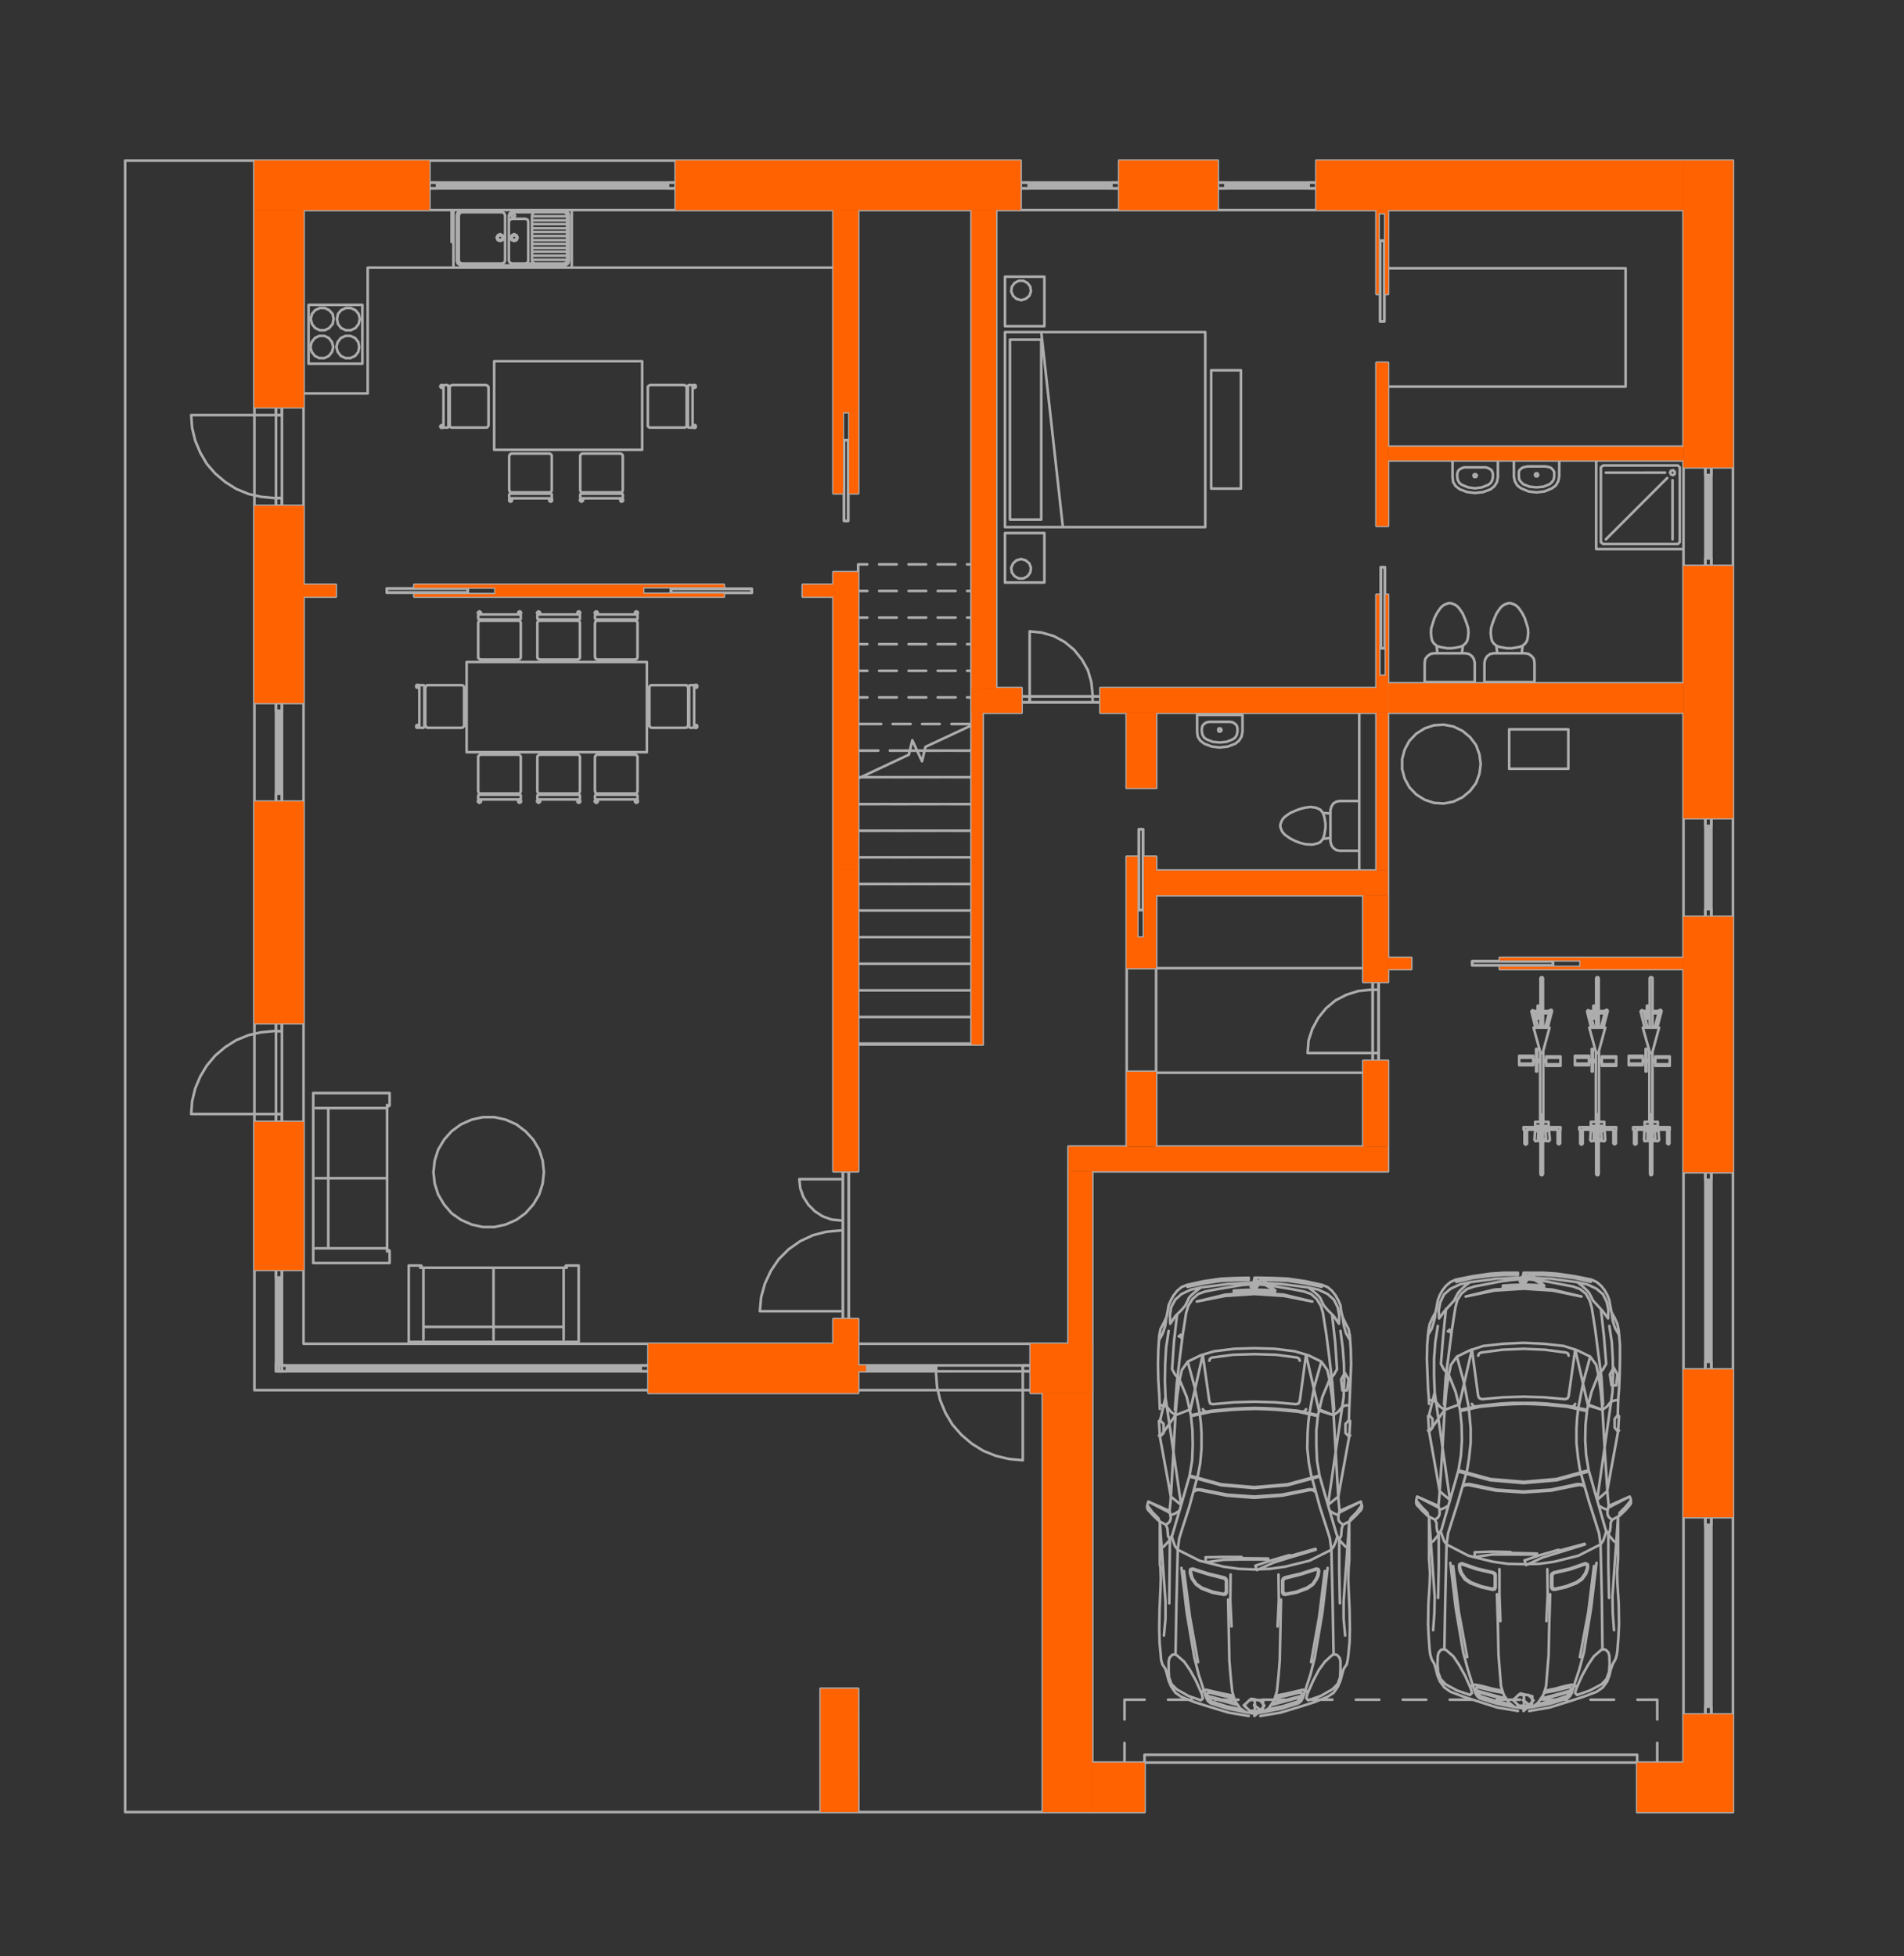 <svg id="a2_dole" xmlns="http://www.w3.org/2000/svg" viewBox="0 0 730 750"><rect x="0" y="0" width="730" height="750" fill="#333333" stroke="none"/><defs><clipPath id="clippath"><path class="cls-3" d="M504.7 61.56v18.96h140.76V61.56H504.7zm-75.6 0v18.96h37.8V61.56h-37.8zm-170.04 0v18.96H391.3V61.56H259.06zm-161.52 0v18.96h67.08V61.56H97.54z"/></clipPath><clipPath id="clippath-1"><path class="cls-3" d="M97.54 430.08v56.76h18.84v-56.76H97.54zm0-122.76v84.96h18.84v-84.96H97.54zm0-113.4v75.6h18.84v-75.6H97.54zm0-113.4v75.6h18.84v-75.6H97.54z"/></clipPath><clipPath id="clippath-2"><path class="cls-3" d="M395.14 515.16V534h23.64v-18.84h-23.64zm-146.52 0V534h80.4v-18.84h-80.4z"/></clipPath><clipPath id="clippath-3"><path class="cls-3" d="M645.46 657.24v18.48h18.96v-18.48h-18.96zm0-132.24v56.64h18.96V525h-18.96zm0-173.52v97.92h18.96v-97.92h-18.96zm0-134.52v96.72h18.96v-96.72h-18.96zm0-155.4v117.6h18.96V61.56h-18.96z"/></clipPath><clipPath id="clippath-4"><path class="cls-3" d="M627.7 675.72v18.96h36.72v-18.96H627.7zm-208.92 0v18.96h20.04v-18.96h-20.04z"/></clipPath><clipPath id="clippath-5"><path class="cls-3" d="M527.74 228v35.76h4.44V228h-.84v31.08h-2.52V228h-1.08zm0-88.92v62.52h4.44v-62.52h-4.44zm0-58.56v32.16h.84V81.72h2.52v30.96h1.08V80.52h-4.44z"/></clipPath><clipPath id="clippath-6"><path class="cls-3" d="M575.02 367.2v.96h30.96v2.52h-30.96v.84h70.44v-4.32h-70.44zm-42.84 0v4.32h8.88v-4.32h-8.88z"/></clipPath><clipPath id="clippath-7"><path class="cls-3" d="M319.54 219.36v114h9.48v-114h-9.48zm0-138.84v108.6h3.6v-31.08h2.52v31.08h3.36V80.52h-9.48z"/></clipPath><clipPath id="clippath-8"><path class="cls-3" d="M319.54 505.68v9.48h9.48v-9.48h-9.48zm0-172.32v115.68h9.48V333.36h-9.48z"/></clipPath><clipPath id="clippath-9"><path class="cls-3" d="M421.9 263.76v9.48h110.28v-9.48H421.9zm-49.44 0v9.48h19.2v-9.48h-19.2z"/></clipPath><clipPath id="clippath-10"><path class="cls-3" d="M431.98 328.44v42.72h11.28v-42.72h-4.68v30.96h-2.52v-30.96h-4.08zm0-55.2v28.8h11.28v-28.8h-11.28z"/></clipPath><clipPath id="clippath-11"><path class="cls-3" d="M522.7 406.68v32.88h9.48v-32.88h-9.48zm0-63.48v33.24h9.48V343.2h-9.48z"/></clipPath><clipPath id="clippath-12"><path class="cls-3" d="M307.78 224.16v4.56h11.76v-4.56h-11.76zm-148.92 0v1.08h31.08v2.52h-31.08v.96h118.68v-1.08h-30.96v-2.52h30.96v-.96H158.86zm-42.48 0v4.56h12.36v-4.56h-12.36z"/></clipPath><style>.cls-1,.cls-2{fill:none;stroke:#fff;stroke-linecap:round;stroke-linejoin:round}.cls-3{clip-rule:evenodd}.cls-3,.cls-4,.cls-5{fill:#ff6200}.cls-2,.cls-5{fill-rule:evenodd}</style></defs><g opacity=".6"><path class="cls-1" d="M394.78 267h27.12v2.28h-27.12z"/><path class="cls-2" d="M392.14 523.44h3v2.28h-3v-2.28zm-60.12.72h26.88v.96h-26.88v-.96zM391.66 267h3.12v2.28h-3.12V267z"/><path class="cls-1" d="M106.42 489.84h.96v32.88h-.96z"/><path class="cls-2" d="M110.02 524.16h135.6v.96h-135.6v-.96zm-4.2-37.32h2.28v3h-2.28v-3zm0 35.88h2.28v3h-2.28v-3z"/><path class="cls-2" d="M167.62 70.56h88.44v.96h-88.44v-.96zm78 452.88h3v2.28h-3v-2.28zm-138.72 0h3.12v2.28h-3.12v-2.28zm-.48-250.92h.96v31.68h-.96v-31.68zm-.6-81.6h2.28v3h-2.28v-3zm0-34.8h2.28v3h-2.28v-3zm58.8-86.16h3v2.28h-3v-2.28zm91.44 0h3v2.28h-3v-2.28zm398.4 382.44h.96V522h-.96v-69.6zM105.82 269.52h2.28v3h-2.28v-3zm0 34.68h2.28v3.12h-2.28v-3.12zm548.64 280.44h.96v69.6h-.96v-69.6zm-.6-135.24h2.28v3h-2.28v-3zm0 72.6h2.28v3h-2.28v-3zM394.42 70.56h31.68v.96h-31.68v-.96zm259.44 511.08h2.28v3h-2.28v-3zm0 72.6h2.28v3h-2.28v-3z"/><path class="cls-2" d="M469.9 70.56h31.8v.96h-31.8v-.96zm-78.6-.6h3.12v2.28h-3.12v-2.28zm34.8 0h3v2.28h-3v-2.28zm40.8 0h3v2.28h-3v-2.28zm34.8 0h3v2.28h-3v-2.28z"/><path class="cls-1" d="M654.46 182.16h.96v31.8h-.96z"/><path class="cls-2" d="M654.46 316.68h.96v31.8h-.96v-31.8zm-.6-102.72h2.28v3h-2.28v-3zm0-34.8h2.28v3h-2.28v-3zm0 169.32h2.28v3h-2.28v-3zm0-34.8h2.28v3h-2.28v-3z"/><path class="cls-1" d="M323.14 449.04h2.28v56.64h-2.28z"/><path class="cls-2" d="M436.66 317.88h1.56v30.96h-1.56v-30.96zm92.76-100.44h1.56v31.08h-1.56v-31.08zm-.24-125.16h1.56v30.96h-1.56V92.28zm-205.56 76.44h1.56v30.96h-1.56v-30.96zm-217.8 258.36h2.28v3h-2.28v-3zm0-34.8h2.28v3h-2.28v-3z"/><path class="cls-1" d="M526.3 376.44h2.28v30.24h-2.28zm38.16-7.92h30.96v1.56h-30.96z"/><path class="cls-2" d="M257.26 225.72h30.96v1.56h-30.96v-1.56zm-108.96-.12h31.08v1.56H148.3v-1.56z"/><path class="cls-1" d="M572.38 182.88v-1.2m0 0l-.12-.48m0 0l-.12-.36m0 0l-.24-.48m0 0l-.36-.36m0 0l-.36-.24m0 0l-.48-.24m0 0l-.6-.24m0 0l-.48-.12m0 0h-.6m0 0h-6.96m0 0h-.48m0 0l-.6.12m0 0l-.6.24m0 0l-.48.24m0 0l-.36.24m0 0l-.36.36m0 0l-.24.48m0 0l-.12.36m0 0l-.12.48m0 0v1.2m15.6 0v-6.36m0 0h-17.4m0 0v6.36m14.64 4.68l-2.88 1.08m0 0l-3.12.36m0 0l-3-.36m0 0l-2.88-1.08m10.92-1.68l-2.4.96m0 0l-2.64.36m0 0l-2.64-.36m0 0l-2.4-.96m0 0l-.96-.72m0 0l-.6-1.08m0 0l-.24-1.2m.96 4.68l-1.56-1.2m0 0l-.96-1.56m0 0l-.24-1.92m15.48 0l-.24 1.2m0 0l-.6 1.08m0 0l-.96.72m3.72-3l-.36 1.92m0 0l-.96 1.56m0 0l-1.44 1.2m-5.28-5.28l-.36.6m0 0h-.72m0 0l-.24-.6m0 0l.24-.48m0 0h.72m0 0l.36.48m-437.28-49.32l.48 1.92m0 0l1.2 1.56m0 0l1.8.84m0 0h1.92m0 0l1.8-.84m0 0l1.2-1.56m0 0l.36-1.92m0 0l-.36-1.8m0 0l-1.2-1.56m0 0l-1.8-.84m0 0h-1.92m0 0l-1.8.84m0 0l-1.2 1.56m0 0l-.48 1.8m-9.96.12l.48 1.8m0 0l1.2 1.56m0 0l1.68.84m0 0h2.04m0 0l1.68-.84m0 0l1.2-1.56m0 0l.48-1.8m0 0l-.48-1.92m0 0l-1.2-1.56m0 0l-1.68-.84m0 0h-2.04m0 0l-1.68.84m0 0l-1.2 1.56m0 0l-.48 1.92m.12-10.8l.48 1.92m0 0l1.2 1.56m0 0l1.8.84m0 0h1.92m0 0l1.68-.84m0 0l1.32-1.56m0 0l.36-1.92m0 0l-.36-1.92m0 0l-1.32-1.44m0 0l-1.68-.84m0 0h-1.92m0 0l-1.8.84m0 0l-1.2 1.44m0 0l-.48 1.92m10.08 0l.36 1.92m0 0l1.2 1.56m0 0l1.8.84m0 0h1.92m0 0l1.8-.84m0 0l1.2-1.56m0 0l.48-1.92m0 0l-.48-1.92m0 0l-1.2-1.44m0 0l-1.8-.84m0 0h-1.92m0 0l-1.8.84m0 0l-1.2 1.44m0 0l-.36 1.92m-10.92 17.16v-22.56m0 0h20.64m0 0v22.56m0 0H118.3m201.24-36.84H140.98m55.32-18.72l-.84.36m0 0l-.36.84m7.44 0l-.24-.84m0 0l-.84-.36m3.6-2.52l-.72.36m0 0l-.36.84m-7.68-1.2l-.84.36m0 0l-.36.84m0 17.4l.36.72m0 0l.84.36m5.16 0l.84-.36m0 0l.24-.72m1.44 0l.36.72m0 0l.72.36m12.36-18.48l-.36-.84m0 0l-.84-.36m0 19.68l.84-.36m0 0l.36-.72m-1.2 1.8l.96-.24m0 0l.72-.6m0 0l.24-.96m0-17.4l-.24-.96m0 0l-.72-.72m0 0l-.96-.24m-39.24 0l-.84.24m0 0l-.72.72m0 0l-.24.96m0 17.4l.24.96m0 0l.72.6m0 0l.84.24m15.6-.72l.72-.36m0 0l.36-.72m0-17.4l-.36-.84m0 0l-.72-.36m-15.6 0l-.72.36m0 0l-.36.84m0 17.4l.36.72m0 0l.72.36m19.32 0h8.76m0 0h11.16m0-19.68h-11.16m-8.76 2.52h5.16m6-2.52H196.3m-1.2 1.2v17.4m7.44-14.88v14.88m1.44-17.4v17.4m13.44 0v-17.4m-43.56 19.92V80.52m3.12 21.24h39.24m1.92-1.8v-17.4m-42.96 0v17.4m1.8 1.08h15.6m1.08-1.08v-17.4m-1.08-1.2h-15.6m-1.08 1.2v17.4m17.16-8.88l-.36-.84m0 0l-.96-.48m0 0l-.96.48m0 0l-.36.84m0 0l.36.96m0 0l.96.36m0 0l.96-.36m0 0l.36-.96m-.36 0l-.36-.72m0 0l-.84-.12m0 0l-.6.48m0 0v.84m0 0l.6.48m0 0l.84-.24m0 0l.36-.72m4.8-8.4l-.36-.6m0 0h-.72m0 0l-.36.6m0 0l.36.6m0 0h.72m0 0l.36-.6m.96 8.4l-.36-.84m0 0l-.96-.48m0 0l-.96.48m0 0l-.36.84m0 0l.36.96m0 0l.96.36m0 0l.96-.36m0 0l.36-.96m-.36 0l-.36-.72m0 0l-.84-.12m0 0l-.6.48m0 0v.84m0 0l.6.48m0 0l.84-.24m0 0l.36-.72m5.88-8.16h13.44m-13.44 1.56h13.44m-13.44 1.44h13.44m-13.44 1.56h13.44m-13.44 1.44h13.44m-13.44 1.56h13.44m-13.44 1.56h13.44m-13.44 1.44h13.44m-13.44 1.56h13.44m-13.44 1.44h13.44m-13.44 1.56h13.44m-13.44 1.56h13.44m-44.28-6.84V80.52m46.08 21.96V80.52m-78.24 22.08v48.24m0 0h-24.6m0-70.32h48.24m0 0V61.56m0 0H97.54m0 0v18.96m161.52 0h60.48m9.48 0h43.44m9.48 0h9.36m0 0V61.56m0 0H259.06m0 0v18.96m170.04 0h37.8m0 0V61.56m0 0h-37.8m0 0v18.96m75.6 0h23.04m4.44 0h113.28m0-18.96H504.7m0 0v18.96m-245.64 0h-94.44m0 0v-8.28m0-2.28v-8.4m94.44 0v8.4m0 2.28v8.28m-94.44-18.96h94.44M116.38 486.84v-56.76m0 0H97.54m0 0v56.76m0 0h18.84m0-94.56v-84.96m0 0H97.54m0 0v84.96m0 0h18.84m0-122.76v-40.8m0-4.56v-30.24m0 0H97.54m0 0v75.6m0 0h18.84m0-113.4v-75.6m-18.84 0v75.6m0 0h18.84m302.4 359.04h-23.64m0 0V534m0 0h4.68m18.96 0v-18.84m-99.24 0h-70.92m0 0V534m0 0h80.4m0 0v-18.84M645.46 80.52v90.72m0 5.28v2.64m0 0h18.96m0 0V61.56m0 0h-18.96m0 155.4v45m0 11.28v40.44m0 0h18.96m0 0v-96.72m0 0h-18.96m0 134.52v15.72m0 4.32v77.88m0 0h18.96m0 0v-97.92m0 0h-18.96m0 173.52v56.64m0 0h18.96m0 0V525m0 0h-18.96m0 132.24v18.48m18.96 0v-18.48m0 0h-18.96m0 0v-75.6m0-56.64v-75.6m0-97.92v-37.8m0-96.72v-37.8m0 270.24h8.4m2.28 0h8.28m0 75.6h-8.28m-2.28 0h-8.4m0 56.64h8.4m2.28 0h8.28m0 75.6h-8.28m-2.28 0h-8.4m18.96-440.28h-8.28m-2.28 0h-8.4m0-37.8h8.4m2.28 0h8.28m0 172.32h-8.28m-2.28 0h-8.4m0-37.8h8.4m2.28 0h8.28m0-134.52v37.8m0 96.72v37.8m0 97.92V525m0 56.64v75.6m-254.76-208.2v66.48m0 0h9.12m0 0v-66.48m0 245.64h20.04m0 0v-18.96m0 0h-20.04m208.92 18.96h36.72m0 0v-18.96m-18.96 0H627.7m0 0v18.96M418.78 449.04h113.4m0 0v-9.48m-9.48 0h-79.44m-11.28 0h-22.32m0 0v9.48m-37.2-368.52v183.24m9.48 0V80.52M399.82 534v160.68m0 0h18.96m0-18.96V534m113.4-270.24V228m0 0h-1.2m-1.56 0h-1.68m0 0v35.76m4.44-62.16v-25.08m0-5.28v-32.16m0 0h-4.44m0 0v62.52m0 0h4.44m0-88.92V80.52m-4.44 0v32.16m0 0h.84m2.52 0h1.08m0 63.84h113.28m0-5.28H532.18m-4.44 102v60.48m4.44 0v-60.48m0 0h113.28m0-11.28H532.18m0 0v11.28m-113.28-6.96l-.48-4.8m0 0l-1.32-4.56m0 0l-2.28-4.08m0 0l-3-3.72m0 0l-3.6-3m0 0l-4.2-2.28m0 0l-4.56-1.32m0 0l-4.68-.48m0 24.24v-24.24m24.12 27.24V267m0 0h-24.12m0 0v2.28m0 0h24.12m0 0h3m0 0V267m0 0h-3m0 0v2.28m-27.24 0h3.12m0 0V267m0 0h-3.12m0 0v2.28m-59.64 255.84h26.88m0 0v-.96m0 0h-26.88m0 0v.96m26.88.6h-29.88m29.88-2.28h-29.88m63.12 2.28h3m0 0v-2.28m0 0h-3m0 0v2.28m-63.12 0h3m0 0v-2.28m0 0h-3m0 0v2.28m109.8 150H627.7m0 0v-3m0 0H438.82m0 0v3m-7.68 0v-7.56m0-9v-7.56m204.24 0h-7.56m-9 0h-9m-9 0h-9m-9 0h-9m-9 0h-9m-9 0h-9m-9 0h-9m-9 0h-9m-9 0h-9m-9 0h-9m-9 0h-9m-9 0h-7.68m204.24 24.12v-7.56m0-9v-7.56M443.26 343.2h79.44m9.48 0v-9.48m-4.44 0h-84.48m0 105.84v-28.68m0 0h-11.28m0 0v28.68m100.2-68.04h8.88m0 0v-4.32m0 0h-8.88m42.84 4.32h70.44m0-4.32h-70.44m0 0v1.32m0 1.56v1.44m-468.6 118.32v32.88m0 0h.96m0 0v-32.88m0 0h-.96m-.6 32.88v-32.88m2.28 32.88v-32.88m-2.28 32.88v3m0 0h2.28m0 0v-3m0 0h-2.28m0-35.88v3m0 0h2.28m0 0v-3m0 0h-2.28m139.8 37.32h-135.6m0 0v.96m0 0h135.6m0 0v-.96m-135.6-.72h135.6m-135.6 2.28h135.6m-135.6-2.28h-3.12m0 0v2.28m0 0h3.12m0 0v-2.28m138.6 0h-3m0 0v2.28m0 0h3m0 0v-2.28m-81-451.92h88.44m0 0v-.96m0 0h-88.44m0 0v.96m88.44.72h-88.44m88.44-2.28h-88.44m88.44 2.28h3m0 0v-2.28m0 0h-3m0 0v2.28m-91.44 0h3m0 0v-2.28m0 0h-3m0 0v2.28m-59.64 118.68l-4.92-.48m0 0l-4.8-1.08m0 0l-4.68-1.92m0 0l-4.2-2.64m0 0l-3.84-3.24m0 0l-3.24-3.72m0 0l-2.52-4.32m0 0l-1.92-4.56m0 0l-1.2-4.92m0 0l-.36-4.92m31.68 0H73.3m34.8 31.8h-2.28m0-31.8h2.28m0 0v31.8m-2.28-31.8v31.8m2.28-31.8v-3m0 0h-2.28m0 0v3m0 0h2.28m0 34.8v-3m0 0h-2.28m0 0v3m0 0h2.28m-1.68 78.6v31.68m0 0h.96m0 0v-31.68m0 0h-.96m-.6 31.68v-31.68m2.28 31.68v-31.68m-2.28 31.68v3.12m0 0h2.28m0 0v-3.12m0 0h-2.28m0-34.68v3m0 0h2.28m0 0v-3m0 0h-2.28m490.08-86.88v-1.32m0 0v-.36m0 0l-.24-.48m0 0l-.24-.36m0 0l-.36-.36m0 0l-.36-.36m0 0l-.48-.24m0 0l-.48-.12m0 0l-.6-.12m0 0l-.6-.12m0 0h-6.84m0 0l-.6.12m0 0l-.6.12m0 0l-.48.12m0 0l-.48.24m0 0l-.48.36m0 0l-.36.36m0 0l-.24.36m0 0l-.12.48m0 0v.36m0 0v1.32m15.48 0v-6.12m-17.4 0v6.12m14.64 4.56l-2.88 1.2m0 0l-3.12.36m0 0l-3-.36m0 0l-2.88-1.2m10.92-1.56l-2.4.96m0 0l-2.64.24m0 0l-2.52-.24m0 0l-2.52-.96m0 0l-.84-.84m0 0l-.72-.96m0 0l-.12-1.2m.84 4.56l-1.44-1.08m0 0l-.96-1.68m0 0l-.36-1.8m15.48 0l-.24 1.2m0 0l-.6.96m0 0l-.96.84m3.72-3l-.36 1.8m0 0l-.96 1.68m0 0l-1.44 1.08m-5.28-5.16l-.36.6m0 0h-.6m0 0l-.36-.6m0 0l.36-.6m0 0h.6m0 0l.36.6m64.68 270.36V522m0 0h.96m0 0v-69.6m0 0h-.96m-.6 69.6v-69.6m2.28 69.6v-69.6m-2.28 69.6v3m0 0h2.28m0 0v-3m0 0h-2.28m0-72.6v3m0 0h2.28m0 0v-3m0 0h-2.28m.6 135.24v69.6m0 0h.96m0 0v-69.6m0 0h-.96m-.6 69.6v-69.6m2.28 69.6v-69.6m-2.28 69.6v3m0 0h2.28m0 0v-3m0 0h-2.28m0-72.6v3m0 0h2.28m0 0v-3m0 0h-2.28M394.42 71.52h31.68m0 0v-.96m0 0h-31.68m0 0v.96m31.68.72h-31.68m31.68-2.28h-31.68m31.68 2.28h3m0 0v-2.28m0 0h-3m0 0v2.28m-34.8 0h3.12m0 0v-2.28m0 0h-3.12m0 0v2.28m78.6-.72h31.8m0 0v-.96m0 0h-31.8m0 0v.96m31.8.72h-31.8m31.8-2.28h-31.8m31.8 2.28h3m0 0v-2.28m0 0h-3m0 0v2.28m-34.8 0h3m0 0v-2.28m0 0h-3m0 0v2.28m25.92 247.92l1.92 1.32m-2.88-2.28l.96.96m-1.44-1.8l.48.84m-.96-2.16l.48 1.32m-.48-2.28v.96m.48-2.28l-.48 1.32m.96-2.16l-.48.84m1.44-1.8l-.96.96m2.88-2.28l-1.92 1.32m14.4 8.64l.48-1.32m0 0l.48-2.76m0 0v-1.92m0 0l-.48-2.64m0 0l-.48-1.32m-12.48 9.84l1.92.96m0 0l1.92.72m0 0l1.92.48m0 0l1.92.12m0 0h.96m0 0l.96-.24m0 0l.96-.24m0 0l.96-.48m0 0l.96-1.2m-10.56-10.8l-1.92.84m3.84-1.56l-1.92.72m3.84-1.2l-1.92.48m3.84-.72l-1.92.24m2.88-.12l-.96-.12m1.92.24l-.96-.12m1.92.48l-.96-.36m1.92.84l-.96-.48m1.92 1.68l-.96-1.2m3.84 10.8l-2.88.36m2.88-9.72l-2.88-.24m6.48 14.52l-1.32-.24m0 0l-1.2-.84m0 0l-.72-1.08m0 0l-.36-1.44m11.04 3.6h-7.44m7.44-19.08v19.08m-7.44-19.08h7.44m-11.04 3.48l.36-1.32m0 0l.72-1.2m0 0l1.2-.72m0 0l1.32-.24m-3.6 15.48v-12m-35.64-30.12v-1.2m0 0l-.12-.48m0 0l-.12-.48m0 0l-.24-.36m0 0l-.36-.36m0 0l-.36-.24m0 0l-.48-.36m0 0l-.6-.12m0 0l-.48-.12m0 0h-.6m0 0h-6.96m0 0h-.48m0 0l-.6.12m0 0l-.6.12m0 0l-.48.36m0 0l-.36.24m0 0l-.36.36m0 0l-.24.36m0 0l-.12.48m0 0l-.12.48m0 0v1.2m15.6 0v-6.36m0 0h-17.4m0 0v6.36m14.64 4.68l-2.88 1.08m0 0l-3.12.36m0 0l-3-.36m0 0l-2.88-1.08m10.92-1.68l-2.4.96m0 0l-2.64.24m0 0l-2.64-.24m0 0l-2.4-.96m0 0l-.96-.72m0 0l-.6-1.08m0 0l-.24-1.2m.96 4.68l-1.56-1.2m0 0l-.96-1.56m0 0l-.24-1.92m15.48 0l-.24 1.2m0 0l-.6 1.08m0 0l-.96.72m3.72-3l-.36 1.92m0 0l-.96 1.56m0 0l-1.44 1.2m-5.28-5.28l-.36.6m0 0h-.72m0 0l-.24-.6m0 0l.24-.6m0 0h.72m0 0l.36.6m114-46.68l1.32 1.92m-2.28-2.88l.96.96m-1.8-1.44l.84.48m-2.16-.96l1.32.48m-2.28-.48h.96m-2.28.48l1.32-.48m-2.16.96l.84-.48m-1.8 1.44l.96-.96m-2.28 2.88l1.32-1.92m8.64 14.4l-1.32.48m0 0l-2.76.48m0 0h-1.92m0 0l-2.76-.48m0 0l-1.32-.48m9.96-12.48l.96 1.92m0 0l.6 1.92m0 0l.6 1.92m0 0l.12 1.92m0 0l-.12.96m0 0l-.12.96m0 0l-.24.96m0 0l-.6.96m0 0l-1.08.96M572.98 237l.84-1.92m-1.56 3.84l.72-1.92m-1.32 3.84l.6-1.92m-.72 3.84l.12-1.92m0 2.88l-.12-.96m.24 1.92l-.12-.96m.36 1.92l-.24-.96m.84 1.92l-.6-.96m1.68 1.92l-1.08-.96m10.8 3.84l.36-2.88m-9.72 2.88l-.36-2.88m14.64 6.48l-.24-1.44m0 0l-.84-1.08m0 0l-1.2-.84m0 0l-1.32-.24m3.6 11.04v-7.44m-19.2 7.44h19.2m-19.2-7.44v7.44m3.6-11.04l-1.32.24m0 0l-1.2.84m0 0l-.72 1.08m0 0l-.36 1.44m15.6-3.6h-12m67.56-69.24l.36.72m0 0l.84.24m0 0l.6-.48m0 0v-.84m0 0l-.6-.6m0 0l-.84.24m0 0l-.36.72m-28.32-4.68v33.96m0 0h33.48m-2.16-1.92l.72-.72m0 0v-28.68m0 0l-.72-.72m0 0h-28.68m0 0l-.84.72m0 0v28.68m0 0l.84.72m0 0h28.68m-2.04-1.8v-22.68m-2.88-2.88H615.7m0 25.56l23.52-23.52m-79.8 49.92l1.32 1.92m-2.28-2.88l.96.96m-1.8-1.44l.84.48m-2.16-.96l1.32.48m-2.28-.48h.96m-2.28.48l1.32-.48m-2.16.96l.84-.48m-1.8 1.44l.96-.96m-2.28 2.88l1.32-1.92m8.64 14.4l-1.32.48m0 0l-2.76.48m0 0h-1.92m0 0l-2.76-.48m0 0l-1.32-.48m9.96-12.48l.84 1.92m0 0l.72 1.92m0 0l.6 1.92m0 0l.12 1.92m0 0l-.12.96m0 0l-.12.96m0 0l-.24.96m0 0l-.6.96m0 0l-1.08.96M549.94 237l.96-1.92m-1.56 3.84l.6-1.92m-1.2 3.84l.6-1.92m-.72 3.84l.12-1.92m0 2.88l-.12-.96m.24 1.92l-.12-.96m.36 1.92l-.24-.96m.84 1.92l-.6-.96m1.68 1.92l-1.08-.96m10.8 3.84l.36-2.88m-9.72 2.88l-.36-2.88m14.64 6.48l-.36-1.44m0 0l-.72-1.08m0 0l-1.2-.84m0 0l-1.32-.24m3.6 11.04v-7.44m-19.2 7.44h19.2m-19.2-7.44v7.44m3.6-11.04l-1.32.24m0 0l-1.2.84m0 0l-.84 1.08m0 0l-.24 1.44m15.6-3.6h-12M319.54 80.52v108.6m0 0h4.08m1.56 0h3.84m0 0V80.52m-9.48 138.84v4.8m0 4.56v104.64m9.48 0v-114m0 0h-9.48m325.92 456.36v-304.2m0-200.28v-6.84m0-83.88H532.18m-4.44 0H433.3m-4.2 0h-37.8m-96.48 0H156.46m-40.08 0v143.64m0 4.56v286.44m0 0h203.16m9.48 0h80.64m9.12 0v160.56m0 0h14.52m5.52 0H627.7M329.02 216.36h3.48m4.56 0h6.72m4.56 0h6.72m4.44 0h6.84m4.44 0h3.6m-45.36 183.72h43.44m1.92-122.88v-4.56m0-3.84v-5.76m0-3.84v-5.76m0-3.72v-5.76m0-3.84v-5.76m0-3.72v-5.76m0-3.84v-4.68m0 61.2v-.36m-45.36 21.24v-5.76m0-3.84v-5.64m0-3.84v-5.76m0-3.84v-5.64m0-3.84v-5.76m0-3.84v-5.76m0-3.72v-5.76m0-3.84v-5.76m0-3.72v-5.76m0 91.92v-9.84m0 20.04v-10.2m0 20.4v-10.2m0 20.4v-10.2m0 20.4v-10.2m0 20.4v-10.2m0 20.4v-10.2m0 20.4v-10.2m0 20.4v-10.2m0 20.4v-10.2m19.44-100.56l-19.44 9.12m20.76-14.64l-1.32 5.52m5.04 2.52l-3.72-8.04m5.04 2.52l-1.32 5.52m20.88-14.64l-19.56 9.12m-25.8-59.76h3.48m4.56 0h6.72m4.56 0h6.72m4.44 0h6.84m4.44 0h3.6m-45.36 10.2h3.48m4.56 0h6.72m4.56 0h6.72m4.44 0h6.84m4.44 0h3.6m-45.36 10.2h3.48m4.56 0h6.72m4.56 0h6.72m4.44 0h6.84m4.44 0h3.6m-45.36 10.2h3.48m4.56 0h6.72m4.56 0h6.72m4.44 0h6.84m4.44 0h3.6m-45.36 10.2h3.48m4.56 0h6.72m4.56 0h6.72m4.44 0h6.84m4.44 0h3.6m-45.36 10.2h8.76m4.44 0h6.84m4.44 0h6.72m4.56 0h8.76m0 0h.84m-22.68 10.2h2.76m-25.44 0h7.68m4.44 0h7.68m5.64 0h6.72m4.56 0h6.72m-23.64 0h2.88m-22.68 10.2h.72m0 0h7.92m4.44 0h6.72m4.56 0h6.72m4.56 0h7.8m-43.44 10.32h8.16m4.56 0h6.72m4.56 0h6.72m4.44 0h8.28m-43.44 10.2h8.16m4.56 0h6.72m4.56 0h6.72m4.44 0h8.28m-43.44 10.2h8.16m4.56 0h6.72m4.56 0h6.72m4.44 0h8.28m-43.44 10.2h8.16m4.56 0h6.72m4.56 0h6.72m4.44 0h8.28m-43.44 10.2h8.16m4.56 0h6.72m4.56 0h6.72m4.44 0h8.28m-43.44 10.2h8.16m4.56 0h6.72m4.56 0h6.72m4.44 0h8.28m-43.44 10.2h8.16m4.56 0h6.72m4.56 0h6.72m4.44 0h8.28m-43.44 10.2h8.16m4.56 0h6.72m4.56 0h6.72m4.44 0h8.28m-43.44 10.2h8.16m4.56 0h6.72m4.56 0h6.72m4.44 0h8.28m-43.44 10.2h8.16m4.56 0h6.72m4.56 0h6.72m4.44 0h8.28m-43.44-173.52h3.48m4.56 0h6.72m4.56 0h6.72m4.44 0h6.84m4.44 0h3.6m-45.36 10.2h3.48m4.56 0h6.72m4.56 0h6.72m4.44 0h6.84m4.44 0h3.6m-45.36 10.2h3.48m4.56 0h6.72m4.56 0h6.72m4.44 0h6.84m4.44 0h3.6m-45.36 10.2h3.48m4.56 0h6.72m4.56 0h6.72m4.44 0h6.84m4.44 0h3.6m-45.36 10.2h3.48m4.56 0h6.72m4.56 0h6.72m4.44 0h6.84m4.44 0h3.6m-45.36 10.2h8.76m4.44 0h6.84m4.44 0h6.72m4.56 0h8.76m0 0h.84m-22.68 10.2h2.76m-25.44 0h7.68m4.44 0h7.68m5.64 0h18m-23.64 0h2.88m-22.68 10.2h.72m0 0h42.72m-43.44 10.32h43.44m-43.44 10.2h43.44m-43.44 10.2h43.44m-43.44 10.2h43.44m-43.44 10.2h43.44m-43.44 10.2h43.44m-43.44 10.2h43.44m-43.44 10.2h43.44m-43.44 10.2h43.44m-43.44 304.8V647.4m0 0h-14.4m0 0v47.28m0 0h14.4m-9.48-361.32v115.68m0 0h9.48m0 0V333.36m-9.48 172.32v9.48m9.48 0v-9.48m0 0h-9.48m335.88-291.72v-31.8m0 0h-.96m0 0v31.8m0 0h.96m.72-31.8v31.8m-2.28-31.8v31.8m2.28-31.8v-3m0 0h-2.28m0 0v3m0 0h2.28m0 34.8v-3m0 0h-2.28m0 0v3m0 0h2.28m-.72 131.52v-31.8m0 0h-.96m0 0v31.8m0 0h.96m.72-31.8v31.8m-2.28-31.8v31.8m2.28-31.8v-3m0 0h-2.28m0 0v3m0 0h2.28m0 34.8v-3m0 0h-2.28m0 0v3m0 0h2.28M47.98 61.56v633.12m0 0h351.84m0 0V534m-4.68-1.08h-66.12m-80.4 0H97.54m0 0V61.56m0 0H47.98M322.3 467.88l-3.48-.36m0 0l-3.36-1.2m0 0l-3-1.92m0 0l-2.52-2.52m0 0l-1.92-3m0 0l-1.2-3.36m0 0l-.36-3.48m15.84 0h-15.84m16.68 53.64h2.28m0 0V469.8m-2.28 0v35.88m-.84-33.96l-5.4.48m0 0l-5.16 1.32m0 0l-4.92 2.28m0 0l-4.44 3.12m0 0l-3.84 3.84m0 0l-3 4.44m0 0l-2.28 4.92m0 0l-1.44 5.16m0 0l-.48 5.4m30.96 0h-30.96m34.08-32.88v-20.76m0 0h-2.28m0 0v20.76m76.08-342.48l8.28 74.76m-20.28-71.88h12m0 69v-69m-12 69h12m-12 0v-69m-1.92-2.88h76.8m0 74.76v-74.76m-76.8 74.76h76.8m-76.8 0v-74.76m-174.24 61.92H195.7m0 0h-.12m0 0h-.12m0 0v.12m0 0l-.12.12m0 0l-.12.12m0 0v.12m0 0v.84m0 0v.24m0 0h.12m0 0l.12.12m0 0v.12m0 0h.12m0 0h.12m0 0h15.36m0 0h.12m0 0h.12m0 0l.12-.12m0 0l.12-.12m0 0v-.24m0 0v-.84m0 0v-.12m0 0v-.12m0 0l-.12-.12m0 0l-.12-.12m0 0h-.12m0 0h-.12m-15.84 2.52v.12m0 0v.12m0 0l.12.12m0 0l.12.12m0 0h.12m0 0l.12.12m0 0l.24-.12m0 0h.12m0 0l.12-.12m0 0V192m0 0l.12-.12m0 0v-.12m0 0v-.12m0 0l-.12-.24m0 0l-.12-.12m0 0l-.12-.12m0 0h-.24m0 0h-.12m0 0l-.12.12m0 0l-.12.12m0 0h-.12m0 0v.24m0 0v.12m16.44 0v-.12m0 0v-.24m0 0h-.12m0 0l-.12-.12m0 0l-.12-.12m0 0h-.12m0 0h-.24m0 0l-.12.12m0 0l-.12.12m0 0h-.12m0 0v.24m0 0v.12m0 0v.12m0 0v.12m0 0l.12.12m0 0l.12.12m0 0h.12m0 0l.24.12m0 0l.12-.12m0 0h.12m0 0l.12-.12m0 0l.12-.12m0 0v-.12m0 0v-.12m-1.08-3h.24m0 0l.24-.12m0 0l.24-.12m0 0l.12-.24m0 0l.12-.24m0 0v-.24m0 0v-12.96m0 0v-.24m0 0l-.12-.24m0 0l-.12-.12m0 0l-.24-.24m0 0h-.24m0 0l-.24-.12m0 0h-14.4m0 0l-.24.12m0 0h-.24m0 0l-.12.24m0 0l-.24.12m0 0v.24m0 0l-.12.24m0 0v12.96m0 0l.12.24m0 0v.24m0 0l.24.24m0 0l.12.12m0 0l.24.12m0 0h.24m0 0h14.4m27.72.48h-15.36m0 0h-.12m0 0h-.12m0 0l-.12.12m0 0v.12m0 0l-.12.12m0 0v.12m0 0v.84m0 0v.24m0 0h.12m0 0v.12m0 0l.12.12m0 0h.12m0 0h.12m0 0h15.36m0 0h.12m0 0h.12m0 0l.12-.12m0 0l.12-.12m0 0v-.24m0 0v-.84m0 0v-.12m0 0v-.12m0 0l-.12-.12m0 0l-.12-.12m0 0h-.12m0 0h-.12m-15.96 2.52v.12m0 0l.12.12m0 0l.12.12m0 0l.12.12m0 0h.12m0 0l.12.12m0 0l.12-.12m0 0h.12m0 0l.12-.12m0 0l.12-.12m0 0l.12-.12m0 0v-.12m0 0v-.12m0 0l-.12-.24m0 0h-.12m0 0l-.12-.12m0 0l-.12-.12m0 0h-.12m0 0h-.12m0 0l-.12.12m0 0l-.12.12m0 0h-.12m0 0l-.12.24m0 0v.12m16.56 0v-.12m0 0l-.12-.24m0 0l-.12-.12m0 0l-.12-.12m0 0h-.24m0 0h-.12m0 0l-.12.12m0 0l-.12.12m0 0h-.12m0 0v.24m0 0v.12m0 0v.12m0 0v.12m0 0l.12.12m0 0l.12.12m0 0h.12m0 0l.12.12m0 0l.24-.12m0 0h.12m0 0l.12-.12m0 0V192m0 0l.12-.12m0 0v-.12m-1.08-3h.24m0 0l.24-.12m0 0l.24-.12m0 0l.12-.24m0 0l.12-.24m0 0v-.24m0 0v-12.96m0 0v-.24m0 0l-.12-.24m0 0l-.12-.12m0 0l-.24-.24m0 0h-.24m0 0l-.24-.12m0 0h-14.4m0 0l-.24.12m0 0h-.24m0 0l-.24.24m0 0l-.12.12m0 0l-.12.24m0 0v.24m0 0v12.96m0 0v.24m0 0l.12.24m0 0l.12.24m0 0l.24.12m0 0l.24.12m0 0h.24m0 0h14.4m25.92-40.68v15.36m0 0v.24m0 0l.12.12m0 0l.12.12m0 0h.12m0 0h.12m0 0h.84m0 0h.12m0 0h.12m0 0l.12-.12m0 0l.12-.12m0 0v-.24m0 0v-15.36m0 0v-.12m0 0v-.12m0 0h-.12m0 0l-.12-.12m0 0h-.12m0 0l-.12-.12m0 0h-.84m0 0l-.12.12m0 0h-.12m0 0l-.12.12m0 0h-.12m0 0v.12m0 0v.12m2.52 15.96h.12m0 0h.12m0 0l.12-.12m0 0l.12-.12m0 0v-.12m0 0v-.12m0 0v-.24m0 0v-.12m0 0l-.12-.12m0 0l-.12-.12m0 0h-.12m0 0h-.12m0 0h-.24m0 0h-.12m0 0l-.12.12m0 0v.12m0 0l-.12.12m0 0v.24m0 0v.12m0 0l.12.12m0 0v.12m0 0l.12.12m0 0h.12m0 0h.24m0-16.44h-.24m0 0h-.12m0 0l-.12.12m0 0v.12m0 0l-.12.12m0 0v.12m0 0v.24m0 0l.12.12m0 0v.12m0 0h.12m0 0l.12.12m0 0h.24m0 0h.12m0 0l.12-.12m0 0h.12m0 0l.12-.12m0 0v-.12m0 0v-.24m0 0v-.12m0 0v-.12m0 0l-.12-.12m0 0l-.12-.12m0 0h-.12m0 0h-.12m-3 .96v-.24m0 0l-.12-.24m0 0l-.12-.12m0 0l-.24-.12m0 0l-.24-.12m0 0l-.24-.12m0 0h-12.96m0 0l-.24.12m0 0l-.24.12m0 0l-.24.12m0 0l-.12.12m0 0l-.12.24m0 0v.24m0 0v14.4m0 0v.36m0 0l.12.12m0 0l.12.24m0 0l.24.12m0 0l.24.12m0 0h.24m0 0h12.96m0 0h.24m0 0l.24-.12m0 0l.24-.12m0 0l.12-.24m0 0l.12-.12m0 0v-.36m0 0v-14.4M248.02 253.8H178.9m0 0v34.56m0 0h69.12m0 0V253.8m-64.2-16.32h15.36m0 0h.12m0 0h.12m0 0l.12-.12m0 0l.12-.12m0 0v-.12m0 0V237m0 0v-.96m0 0v-.12m0 0v-.12m0 0h-.12m0 0l-.12-.12m0 0h-.12m0 0l-.12-.12m0 0h-15.36m0 0l-.12.12m0 0h-.12m0 0l-.12.12m0 0l-.12.12m0 0v.12m0 0v.96m0 0v.12m0 0l.12.12m0 0v.12m0 0l.12.12m0 0h.12m0 0h.12m15.96-2.52v-.12m0 0l-.12-.12m0 0v-.12m0 0l-.12-.12m0 0h-.12m0 0l-.24-.12m0 0l-.12.12m0 0h-.12m0 0l-.12.12m0 0l-.12.12m0 0v.12m0 0v.12m0 0v.12m0 0v.12m0 0l.12.12m0 0l.12.12m0 0l.12.12m0 0h.12m0 0h.24m0 0l.12-.12m0 0l.12-.12m0 0v-.12m0 0l.12-.12m0 0v-.12m-16.56 0v.12m0 0l.12.12m0 0l.12.12m0 0l.12.12m0 0l.12.12m0 0h.12m0 0h.12m0 0l.12-.12m0 0l.12-.12m0 0l.12-.12m0 0l.12-.12m0 0v-.12m0 0v-.12m0 0l-.12-.12m0 0l-.12-.12m0 0l-.12-.12m0 0h-.12m0 0l-.12-.12m0 0l-.12.12m0 0h-.12m0 0l-.12.12m0 0l-.12.12m0 0l-.12.12m0 0v.12m1.08 3h-.24m0 0l-.24.12m0 0l-.12.12m0 0l-.24.24m0 0l-.12.24m0 0v.24m0 0v12.96m0 0v.24m0 0l.12.24m0 0l.24.12m0 0l.12.24m0 0h.24m0 0l.24.12m0 0h14.4m0 0l.24-.12m0 0h.24m0 0l.24-.24m0 0l.12-.12m0 0l.12-.24m0 0v-.24m0 0v-12.96m0 0v-.24m0 0l-.12-.24m0 0l-.12-.24m0 0l-.24-.12m0 0l-.24-.12m0 0h-.24m0 0h-14.4m22.2-.48h15.36m0 0h.12m0 0h.12m0 0l.12-.12m0 0l.12-.12m0 0v-.12m0 0V237m0 0v-.96m0 0v-.12m0 0v-.12m0 0h-.12m0 0l-.12-.12m0 0h-.12m0 0l-.12-.12m0 0H206.5m0 0l-.12.12m0 0h-.12m0 0l-.12.12m0 0l-.12.12m0 0v.12m0 0v.96m0 0v.12m0 0l.12.12m0 0v.12m0 0l.12.12m0 0h.12m0 0h.12m15.96-2.52v-.12m0 0l-.12-.12m0 0v-.12m0 0l-.12-.12m0 0h-.12m0 0l-.24-.12m0 0l-.12.12m0 0h-.12m0 0l-.12.12m0 0l-.12.12m0 0v.12m0 0v.12m0 0v.12m0 0v.12m0 0l.12.12m0 0l.12.12m0 0l.12.12m0 0h.12m0 0h.24m0 0l.12-.12m0 0l.12-.12m0 0v-.12m0 0l.12-.12m0 0v-.12m-16.56 0v.12m0 0l.12.12m0 0l.12.12m0 0l.12.12m0 0l.12.12m0 0h.12m0 0h.12m0 0l.12-.12m0 0l.12-.12m0 0l.12-.12m0 0l.12-.12m0 0v-.12m0 0v-.12m0 0l-.12-.12m0 0l-.12-.12m0 0l-.12-.12m0 0h-.12m0 0l-.12-.12m0 0l-.12.12m0 0h-.12m0 0l-.12.12m0 0l-.12.12m0 0l-.12.12m0 0v.12m1.08 3h-.24m0 0l-.24.12m0 0l-.12.12m0 0l-.24.24m0 0l-.12.24m0 0v.24m0 0v12.96m0 0v.24m0 0l.12.24m0 0l.24.12m0 0l.12.24m0 0h.24m0 0l.24.12m0 0h14.4m0 0l.24-.12m0 0h.24m0 0l.24-.24m0 0l.12-.12m0 0l.12-.24m0 0v-.24m0 0v-12.96m0 0v-.24m0 0l-.12-.24m0 0l-.12-.24m0 0l-.24-.12m0 0l-.24-.12m0 0h-.24m0 0h-14.4m21.6-.48h15.36m0 0h.12m0 0h.12m0 0l.12-.12m0 0l.12-.12m0 0v-.12m0 0V237m0 0v-.96m0 0v-.12m0 0v-.12m0 0h-.12m0 0l-.12-.12m0 0h-.12m0 0l-.12-.12m0 0h-15.36m0 0l-.12.12m0 0h-.12m0 0v.12m0 0h-.12m0 0v.12m0 0l-.12.12m0 0v.96m0 0l.12.12m0 0v.12m0 0l.12.12m0 0v.12m0 0h.12m0 0h.12m15.96-2.52v-.12m0 0v-.12m0 0l-.12-.12m0 0l-.12-.12m0 0h-.12m0 0l-.24-.12m0 0l-.12.12m0 0h-.12m0 0l-.12.12m0 0l-.12.12m0 0v.12m0 0v.12m0 0v.12m0 0v.12m0 0l.12.12m0 0l.12.12m0 0l.12.12m0 0h.12m0 0h.24m0 0l.12-.12m0 0l.12-.12m0 0l.12-.12m0 0v-.12m0 0v-.12m-16.56 0l.12.12m0 0v.12m0 0l.12.12m0 0l.12.12m0 0l.12.12m0 0h.12m0 0h.12m0 0l.24-.12m0 0l.12-.12m0 0v-.12m0 0l.12-.12m0 0v-.12m0 0v-.12m0 0l-.12-.12m0 0v-.12m0 0l-.12-.12m0 0h-.24m0 0l-.12-.12m0 0l-.12.12m0 0h-.12m0 0l-.12.12m0 0l-.12.12m0 0v.12m0 0l-.12.12m1.08 3h-.24m0 0l-.24.12m0 0l-.12.12m0 0l-.24.24m0 0v.24m0 0l-.12.24m0 0v12.96m0 0l.12.24m0 0v.24m0 0l.24.12m0 0l.12.24m0 0h.24m0 0l.24.12m0 0h14.4m0 0l.24-.12m0 0h.24m0 0l.24-.24m0 0l.12-.12m0 0l.12-.24m0 0v-.24m0 0v-12.96m0 0v-.24m0 0l-.12-.24m0 0l-.12-.24m0 0l-.24-.12m0 0l-.24-.12m0 0h-.24m0 0h-14.4m-45.72 67.2v-.12m0 0l.12-.12m0 0v-.12m0 0l.12-.12m0 0h.12m0 0h.12m-.48 1.32v-.84m.48 1.32h-.12m0 0h-.12m0 0l-.12-.12m0 0v-.12m0 0l-.12-.12m0 0V306m15.84.48h-15.36m15.84-.48v.12m0 0v.12m0 0l-.12.12m0 0l-.12.12m0 0h-.12m0 0h-.12m.48-1.32v.84m-.48-1.32h.12m0 0h.12m0 0l.12.12m0 0l.12.12m0 0v.12m0 0v.12m-15.84-.48h15.36m-.48 2.52v-.12m0 0v-.24m0 0l.12-.12m0 0h.12m0 0l.12-.12m0 0h.12m0 0h.24m0 0l.12.12m0 0h.12m0 0v.12m0 0l.12.24m0 0v.12m0 0v.12m0 0l-.12.12m0 0v.12m0 0l-.12.12m0 0h-.12m0 0l-.24.12m0 0l-.12-.12m0 0h-.12m0 0l-.12-.12m0 0l-.12-.12m0 0v-.12m0 0v-.12m-14.28 0v.12m0 0l-.12.12m0 0l-.12.12m0 0l-.12.12m0 0h-.12m0 0l-.12.12m0 0l-.12-.12m0 0h-.12m0 0l-.12-.12m0 0l-.12-.12m0 0l-.12-.12m0 0v-.12m0 0v-.12m0 0l.12-.24m0 0l.12-.12m0 0h.12m0 0l.12-.12m0 0h.12m0 0h.12m0 0l.12.12m0 0h.12m0 0l.12.12m0 0l.12.24m0 0v.12m14.28-3h-14.4m15.36-.96v.24m0 0l-.12.24m0 0l-.12.24m0 0l-.24.12m0 0l-.24.12m0 0h-.24m.96-13.92v12.96m-.96-13.92h.24m0 0l.24.12m0 0l.24.24m0 0l.12.12m0 0l.12.24m0 0v.24m-15.36-.96h14.4m-15.36.96v-.24m0 0l.12-.24m0 0l.24-.12m0 0l.12-.24m0 0l.24-.12m0 0h.24m-.96 13.92v-12.96m.96 13.92h-.24m0 0l-.24-.12m0 0l-.12-.12m0 0l-.24-.24m0 0l-.12-.24m0 0v-.24m22.68 1.92v-.12m0 0l.12-.12m0 0v-.12m0 0l.12-.12m0 0h.12m0 0h.12m-.48 1.32v-.84m.48 1.32h-.12m0 0h-.12m0 0l-.12-.12m0 0v-.12m0 0l-.12-.12m0 0V306m15.84.48H206.5m15.84-.48v.12m0 0v.12m0 0l-.12.12m0 0l-.12.12m0 0h-.12m0 0h-.12m.48-1.32v.84m-.48-1.32h.12m0 0h.12m0 0l.12.12m0 0l.12.12m0 0v.12m0 0v.12m-15.84-.48h15.36m-.48 2.52v-.12m0 0v-.24m0 0l.12-.12m0 0h.12m0 0l.12-.12m0 0h.12m0 0h.24m0 0l.12.12m0 0h.12m0 0v.12m0 0l.12.24m0 0v.12m0 0v.12m0 0l-.12.12m0 0v.12m0 0l-.12.12m0 0h-.12m0 0l-.24.12m0 0l-.12-.12m0 0h-.12m0 0l-.12-.12m0 0l-.12-.12m0 0v-.12m0 0v-.12m-14.28 0v.12m0 0l-.12.12m0 0l-.12.12m0 0l-.12.12m0 0h-.12m0 0l-.12.12m0 0l-.12-.12m0 0h-.12m0 0l-.12-.12m0 0l-.12-.12m0 0l-.12-.12m0 0v-.12m0 0v-.12m0 0l.12-.24m0 0l.12-.12m0 0h.12m0 0l.12-.12m0 0h.12m0 0h.12m0 0l.12.12m0 0h.12m0 0l.12.12m0 0l.12.24m0 0v.12m14.28-3h-14.4m15.36-.96v.24m0 0l-.12.24m0 0l-.12.24m0 0l-.24.12m0 0l-.24.12m0 0h-.24m.96-13.92v12.96m-.96-13.92h.24m0 0l.24.12m0 0l.24.24m0 0l.12.12m0 0l.12.24m0 0v.24m-15.36-.96h14.4m-15.36.96v-.24m0 0l.12-.24m0 0l.24-.12m0 0l.12-.24m0 0l.24-.12m0 0h.24m-.96 13.92v-12.96m.96 13.92h-.24m0 0l-.24-.12m0 0l-.12-.12m0 0l-.24-.24m0 0l-.12-.24m0 0v-.24m22.08 1.92l.12-.12m0 0v-.12m0 0l.12-.12m0 0v-.12m0 0h.12m0 0h.12m-.48 1.32v-.84m.48 1.32h-.12m0 0h-.12m0 0v-.12m0 0l-.12-.12m0 0v-.12m0 0l-.12-.12m15.84.48h-15.36m15.84-.48v.12m0 0v.12m0 0l-.12.12m0 0l-.12.12m0 0h-.12m0 0h-.12m.48-1.32v.84m-.48-1.32h.12m0 0h.12m0 0l.12.12m0 0l.12.12m0 0v.12m0 0v.12m-15.84-.48h15.36m-.48 2.52v-.12m0 0v-.24m0 0l.12-.12m0 0h.12m0 0l.12-.12m0 0h.12m0 0h.24m0 0l.12.12m0 0h.12m0 0l.12.12m0 0v.24m0 0v.12m0 0v.12m0 0v.12m0 0l-.12.12m0 0l-.12.12m0 0h-.12m0 0l-.24.12m0 0l-.12-.12m0 0h-.12m0 0l-.12-.12m0 0l-.12-.12m0 0v-.12m0 0v-.12m-14.28 0v.12m0 0l-.12.12m0 0v.12m0 0l-.12.12m0 0h-.24m0 0l-.12.12m0 0l-.12-.12m0 0h-.12m0 0l-.12-.12m0 0l-.12-.12m0 0v-.12m0 0l-.12-.12m0 0l.12-.12m0 0v-.24m0 0l.12-.12m0 0h.12m0 0l.12-.12m0 0h.12m0 0h.12m0 0l.24.12m0 0h.12m0 0v.12m0 0l.12.24m0 0v.12m14.28-3h-14.4m15.36-.96v.24m0 0l-.12.24m0 0l-.12.24m0 0l-.24.12m0 0l-.24.12m0 0h-.24m.96-13.92v12.96m-.96-13.92h.24m0 0l.24.12m0 0l.24.24m0 0l.12.12m0 0l.12.24m0 0v.24m-15.36-.96h14.4m-15.36.96l.12-.24m0 0v-.24m0 0l.24-.12m0 0l.12-.24m0 0l.24-.12m0 0h.24m-.96 13.92v-12.96m.96 13.92h-.24m0 0l-.24-.12m0 0l-.12-.12m0 0l-.24-.24m0 0v-.24m0 0l-.12-.24M264.7 279h-.12m0 0l-.12-.12m0 0l-.12-.12m0 0l-.12-.12m0 0v-.12m1.44.48h-.96m1.44-.48v.12m0 0l-.12.12m0 0l-.12.12m0 0l-.12.12m0 0h-.12m.48-15.84v15.36m-.48-15.84h.12m0 0h.12m0 0l.12.12m0 0v.12m0 0l.12.12m0 0v.12m-1.44-.48h.96m-1.44.48v-.12m0 0l.12-.12m0 0v-.12m0 0l.12-.12m0 0h.12m0 0h.12m-.48 15.84v-15.36m2.52.48h-.12m0 0h-.12m0 0l-.12-.12m0 0l-.12-.12m0 0v-.12m0 0l-.12-.12m0 0l.12-.24m0 0v-.12m0 0l.12-.12m0 0l.12-.12m0 0h.12m0 0h.12m0 0h.12m0 0h.24m0 0l.12.12m0 0v.12m0 0l.12.12m0 0v.24m0 0v.12m0 0l-.12.12m0 0v.12m0 0l-.12.12m0 0h-.24m0 0h-.12m0 14.28h.12m0 0l.24.12m0 0h.12m0 0v.12m0 0l.12.24m0 0v.12m0 0v.12m0 0l-.12.12m0 0v.12m0 0l-.12.12m0 0h-.24m0 0l-.12.12m0 0l-.12-.12m0 0h-.12m0 0l-.12-.12m0 0l-.12-.12m0 0v-.12m0 0l-.12-.12m0 0l.12-.12m0 0v-.24m0 0l.12-.12m0 0h.12m0 0l.12-.12m0 0h.12m-2.88-14.28v14.4m-.96-15.36h.24m0 0l.24.12m0 0l.12.12m0 0l.12.24m0 0l.12.24m0 0l.12.24m-13.92-.96h12.96m-13.92.96v-.24m0 0l.12-.24m0 0l.12-.24m0 0l.24-.12m0 0l.12-.12m0 0h.36m-.96 15.36v-14.4m.96 15.36l-.36-.12m0 0h-.12m0 0l-.24-.24m0 0l-.12-.12m0 0l-.12-.24m0 0v-.24m13.92.96h-12.96m13.92-.96l-.12.24m0 0l-.12.24m0 0l-.12.12m0 0l-.12.24m0 0h-.24m0 0l-.24.12m-100.68-16.32h.12m0 0h.12m0 0l.12.12m0 0v.12m0 0l.12.12m0 0v.12m-1.44-.48h.96m-1.44.48v-.12m0 0l.12-.12m0 0v-.12m0 0l.12-.12m0 0h.12m0 0h.12m-.48 15.84v-15.36m.48 15.84h-.12m0 0l-.12-.12m0 0l-.12-.12m0 0l-.12-.12m0 0v-.12m1.44.48h-.96m1.44-.48v.12m0 0l-.12.12m0 0l-.12.12m0 0l-.12.12m0 0h-.12m.48-15.84v15.36m-2.52-.6h.12m0 0l.12.12m0 0h.12m0 0l.12.12m0 0v.24m0 0v.12m0 0v.12m0 0v.12m0 0l-.12.12m0 0l-.12.12m0 0h-.12m0 0h-.12m0 0h-.24m0 0h-.12m0 0l-.12-.12m0 0v-.12m0 0l-.12-.12m0 0v-.12m0 0v-.12m0 0l.12-.24m0 0v-.12m0 0h.12m0 0l.12-.12m0 0h.24m0-14.28h-.24m0 0h-.12m0 0l-.12-.12m0 0v-.12m0 0l-.12-.12m0 0v-.24m0 0v-.12m0 0l.12-.12m0 0v-.12m0 0l.12-.12m0 0h.12m0 0h.24m0 0h.12m0 0h.12m0 0l.12.12m0 0l.12.12m0 0v.12m0 0v.12m0 0v.24m0 0v.12m0 0l-.12.12m0 0l-.12.12m0 0h-.12m0 0h-.12m2.88 14.4v-14.4m.96 15.36l-.24-.12m0 0h-.24m0 0l-.12-.24m0 0l-.24-.12m0 0v-.24m0 0l-.12-.24m13.92.96h-12.96m13.92-.96v.24m0 0l-.12.24m0 0l-.12.12m0 0l-.24.24m0 0h-.24m0 0l-.24.12m.96-15.36v14.4m-.96-15.36h.24m0 0l.24.12m0 0l.24.12m0 0l.12.24m0 0l.12.24m0 0v.24m-13.92-.96h12.96m-13.92.96l.12-.24m0 0v-.24m0 0l.24-.24m0 0l.12-.12m0 0l.24-.12m0 0h.24M120.1 419.04v65.16m0 0h29.28m0 0v-4.44m0 0v-.12m0 0l-.12-.12m0 0v-.12m0 0l-.12-.12m0 0h-.12m0 0h-.12m0 0h-.12m0 0h-.12m0 0l-.12.12m0 0l-.12.12m0 0v.12m0 0v.12m0 0V423.6m0 0v.12m0 0v.12m0 0l.12.12m0 0h.12m0 0l.12.12m0 0h.12m0 0h.12m0 0l.12-.12m0 0h.12m0 0v-.12m0 0l.12-.12m0 0v-.12m0 0v-4.56m0 0H120.1m.96 32.64h27.36m-27.36-26.88h4.8m0 53.76V424.8m-4.8 53.76h4.8m-4.8-53.76h27.36m-27.36 53.76h27.36m8.28 35.88h65.16m0 0v-29.28m0 0h-4.56m0 0h-.12m0 0h-.12m0 0l-.12.12m0 0l-.12.12m0 0v.12m0 0v.12m0 0l.12.12m0 0v.12m0 0l.12.12m0 0h.12m0 0h.12m0 0h-56.16m0 0h.12m0 0h.12m0 0l.12-.12m0 0l.12-.12m0 0v-.12m0 0v-.12m0 0v-.12m0 0v-.12m0 0h-.12m0 0l-.12-.12m0 0h-.12m0 0h-.12m0 0h-4.44m0 0v29.28m32.52-.96V486m-26.88 27.48v-4.8m53.76 0h-53.76m53.76 4.8v-4.8m-53.76 4.8V486m53.76 27.48V486m363.96 165.72l2.88-2.52m0 0l4.56 1.08m0 0l-.12 3.12m0 0l-4.56.96m0 0l-2.76-2.64m7.92.12l-1.92 2.04m0 0h-3.96m0 0l-1.8-2.16m0 0l1.92-2.04m0 0l3.84.12m0 0l1.92 2.04m-5.16-160.44l2.04-.72m0 0l-.12 1.44m0 0l-1.92-.72m2.64-.48l-.96 1.32m0 0l-1.8-.84m0 0l1.08-.96m0 0l1.68.48m-6.24 105h-6.96m0 0l-6.84.96m0 0v-1.8m0 0l6.36-.24m0 0l6.36.12m19.8.12l-6.6 2.04m0 0L585.1 600m0 0l-.6-1.8m0 0l6-2.04m0 0l6.24-1.8m5.04 57.84l-7.68 2.4m0 0l-7.8 1.32m25.8-7.32l-5.16 1.92m0 0l-5.16 1.68m14.4-7.56l-1.68 2.28m0 0l-2.4 1.68m5.52-8.64l-.6 2.4m0 0l-.84 2.28m1.44-4.68l.72-2.04m0 0l1.08-1.92m.72-3.36l-.24 1.68m0 0l-.48 1.68m1.32-13.32l-.24 5.04m0 0l-.36 4.92m0-25.44l.48 7.68m0 0l.12 7.8m-.6-15.48l-.12-4.08m0 0l.24-3.96m.12-2.88v1.44m0 0l-.12 1.44m-30.6 53.64l-2.16 1.68m0 0l-2.76.36m8.04-8.4l-1.08 3.36m0 0l-2.04 3m4.08-18.24l-.48 5.88m0 0l-.48 6m.96-11.88l.24-11.64m0 0l.36-11.76m7.68 36.96l-5.52 1.56m0 0l-5.52 1.44m10.92-2.52l-5.64 1.56m0 0l-5.64 1.44m1.8-3.48l3.72-.72m0 0l3.6-.96m0 0l1.56-.36m0 0l1.44-.24m0 0l.6.72m0 0l-.36 1.32m0 0l-.36 1.2m0 0l-.72 1.2m0 0l-.96.84m0 0l-6.6 2.04m0 0l-6.84 1.32m1.68-1.08l5.76-1.32m0 0l5.64-1.8m0 0l.72-.6m0 0l.48-.84m0 0l.36-.84m0 0l.24-.72m0 0l-.36-.48m0 0l-1.08.24m0 0l-.96.24m0 0l-3.96.96m0 0l-3.96.72m21.6-56.88l.48 20.16m0 0l.24 20.04m-9.72 14.4l1.92-4.32m0 0l2.28-4.08m0 0l2.16-3.24m0 0l2.88-2.52m0 0l.96-.24m0 0l.84.24m0 0l.96.96m0 0l.36 1.32m0 0l.12 3.12m0 0l-.24 3.12m0 0l-.96 2.64m0 0l-1.92 2.04m0 0l-4.56 2.4m0 0l-4.8 1.68m0 0l-.72-.72m0 0l.24-1.2m0 0l.48-1.2m2.64-13.32l-1.8 6.72m0 0l-2.16 6.48m8.76-47.4l-2.04 17.16m0 0l-2.76 17.04m3.84-33l-2.16 17.52m0 0l-3.24 17.4m-12.48-33.72l.12 9.96m0 0l-.48 9.96m1.8-12.84l.48.72m0 0l.84.12m0 0l4.32-.96m0 0l4.08-1.56m0 0l2.16-1.44m0 0l1.56-2.16m0 0l.36-1.08m0 0l.36-1.2m0 0v-.72m0 0l-.12-.72m0 0l-.96-.36m0 0l-5.88 2.04m0 0l-6.12 1.44m0 0l-.72.36m0 0l-.36.6m.48 4.68l.72.72m0 0l4.32-.96m0 0l4.08-1.56m0 0l2.04-1.44m0 0l1.44-2.04m0 0l.36-.96m0 0l.36-1.08m0 0v-.72m0 0l-.12-.6m0 0l-.36-.12m0 0l-6 2.04m0 0l-6.24 1.44m0 0l-.6.72m16.56-20.28l1.32 4.2m0 0l.6 4.32m-1.92-8.52l-2.52-7.92m0 0l-2.28-7.92m0 0l-1.2-4.32m0 0l-.72-4.56m0 0l-.6-5.64m0 0v-5.64m0 0l.24-3.96m0 0l.48-3.96m0 0l1.92-9.84m0 0l2.64-9.72m-.6 43.56L596.74 567m0 0l-12.6 1.08m29.52 24l-8.52 4.32m0 0l-9.12 2.28m0 0l-5.88.84m0 0l-6 .12m31.44-13.32l-3.24-11.28m0 0l-3.24-11.4m0 0l-.96-5.76m0 0l-.36-5.76m0 0l.12-5.88m0 0l.6-5.76m0 0l1.68-6.84m0 0l2.64-6.6m-3.12-6.96l2.28 3.12m0 0l.84 3.84m0 0l.96 6.6m0 0l.6 6.6m1.44-17.4l-1.32 2.28m0 0l-1.68 1.92m3.36 42.96l-.96-14.88m0 0l-.84-14.88m2.4 37.08l-.36-3.72m0 0l-.24-3.6m2.64 54.96l-.48-6.48m0 0l-.12-6.48m2.16-73.8l.12-2.76m0 0l.24-2.76m.36-11.52l-.12 5.76m0 0l-.24 5.76m-.12-22.56l.48 5.52m0 0v5.52m-2.76-.24l.12 6.36m0 0l-.24 6.48m-1.2-25.44l.96 6.24m0 0l.36 6.36m-.72 16.44l1.44-.48m0 0l1.44-.24m-2.88.72l-1.44 1.8m0 0l-1.8 1.32m-5.28 23.64l-12.24 3.36m0 0l-12.72 1.08m8.76-30.48l7.92.84m0 0l7.68 1.56m-24.36-2.64h4.32m0 0l4.44.24m0 .48l7.8.72m0 0l7.68 1.68m-24.24-2.76l4.32.12m0 0l4.44.24m24.6 46.8l-.24 1.56m0 0l-.6 1.32m.84-2.88v-1.44m0 0l.6-1.32m-1.68-3.72l-1.8-.72m0 0l-1.68-.96m11.88-3.48l.36.84m0 0l.12.96m0 0v.84m0 0l-.48.72m0 0l-.84.96m0 0l-.84.96m0 0l-2.28 2.16m0 0l-2.76 1.44m0 0l-.72-.48m0 0l-.6-.6m0 0l-.36-.72m0 0l-.12-.84m0 0l.12-1.32m0 0l.36-1.32m2.04 13.56l-1.8-2.16m0 0l-1.44-2.4m4.8 5.16l-.84-.24m0 0l-.72-.36m-13.92-21.96l-10.32 2.16m0 0l-10.44.72m20.76-2.88l1.44.12m0 0l1.2.84m-2.16-.6l-10.56 2.16m0 0l-10.68.72m21.24-2.88l1.2.12m0 0l.96.48M599.62 516l5.16 1.68m0 0l4.92 2.4m-25.56-5.28l7.8.36m0 0l7.68.84m-15.48 19.44l8.04.24m0 0l7.92.72m-15.96-19.32l8.16.36m0 0l8.16 1.08m0 0l.72.36m0 0l.24.84m0 15.48l-.36.84m0 0l-.96.36m3.84 1.8l-.48.84m0 0l-.96.12m-18.36-45.6l11.16.84m0 0l11.04 2.64m-22.2-3l11.16.72m0 0l11.04 2.28m-22.2-3.84l3.96.12m0 0l3.96.36m-7.92-1.2l3.96.12m0 0l3.96.24m27 12.36l1.08 2.4m0 0l.48 2.52m-1.56-4.92l-1.2-2.16m0 0l-.48-2.52m-1.08-3.96l.72 1.92m0 0l.36 2.04m-3.48-7.56l1.32 1.68m0 0l1.08 1.92m-6.12-6l2.04.96m0 0l1.68 1.44m-16.92-4.68l6.6.96m0 0l6.6 1.32m-23.88-2.64h5.28m0 0l5.4.36m23.88 23.64l-1.56-2.64m0 0l-.96-2.88m0 0l-.24-1.56m0 0l-.12-1.56m-4.2-1.44l1.2 10.56m0 0l.84 10.44m-3.12-4.68l1.32 10.08m0 0l.6 10.2m-4.32-37.08l1.32 8.4m0 0l1.08 8.4m-4.68-22.2l1.44 2.52m0 0l.84 2.88m-7.2-8.16l2.64.96m0 0l2.28 1.8m-15-4.68l5.04.96m0 0l5.04.96m-18.96-2.88l4.44.36m0 0l4.44.6m19.2 8.88l2.28 2.52m0 0l2.04 2.76m-4.32-5.28l-1.44-1.56m0 0l-.96-1.92m-1.44-2.04l.84.96m0 0l.6 1.08m-5.16-5.16l1.92 1.44m0 0l1.8 1.68m7.68 4.56l.6 3.12m0 0l-.12 3.12m-4.44-11.4l2.52 2.16m0 0l1.44 3m-11.4-7.68l3.84.84m0 0l3.6 1.68m-27.96-4.32l10.32.48m0 0l10.2 1.32m-7.8-2.88l6.6.96m0 0l6.6 1.44m-23.76-2.76l5.28.12m0 0l5.28.24m0 .48l6.6.84m0 0l6.48 1.44m-23.64-2.64h5.28m0 0l5.28.36m13.2 1.92l-.12.36m8.76 32.88l1.44 2.64m0 0l-.48 4.2m0 0h-1.8m0 0l-.6-4.2m0 0l1.44-2.64m1.32 24.12l.24.36m.12 0l.36-.36m0-5.52l-.36-.36m-.12 0l-.24.36m-3.12 69.72l-.24-12.12m0 0v-12.24m-1.44.84l-.6 1.68m0 0l-.96 1.32m2.16-5.16l-.24 1.08m0 0l-.36 1.08m10.08-13.92l-2.04 2.52m0 0l-2.28 2.28m-.24 1.2l.12-.6m0 0l.12-.6m-39 75.96l-7.92-1.32m0 0l-7.56-2.4m0 0l-5.16-1.68m0 0l-5.16-1.92m0 0l-2.4-1.68m0 0l-1.68-2.28m0 0l-.96-2.28m0 0l-.6-2.4m-1.68-3.96l1.08 1.92m0 0l.6 2.04m-1.68-3.96l-.48-1.68m0 0l-.24-1.68m0 0l-.36-4.92m0 0l-.24-5.04m0 0l.12-7.8m0 0l.48-7.68m-.12-8.04l.24 3.96m0 0l-.12 4.08m-.12-8.04l-.12-1.44m0 0v-1.44m35.64 58.56l-2.76-.36m0 0l-2.16-1.68m0 0l-2.04-3m0 0l-1.08-3.36m0 0l-.48-6m0 0l-.48-5.88m-.6-23.4l.36 11.76m0 0l.24 11.64m2.76 16.56l-5.52-1.44m0 0l-5.52-1.56m11.4 3.48l-5.64-1.44m0 0l-5.64-1.56m9.48-.48l-3.72-.72m0 0l-3.6-.96m0 0l-1.56-.36m0 0l-1.56-.24m0 0l-.6.72m0 0l.48 1.32m0 0l.36 1.2m0 0l.72 1.2m0 0l.96.84m0 0l6.6 2.04m0 0l6.72 1.32m-1.56-1.08l-5.76-1.32m0 0l-5.64-1.8m0 0l-.72-.6m0 0l-.6-.84m0 0l-.24-.84m0 0l-.24-.72m0 0l.36-.48m0 0l1.08.24m0 0l.96.24m0 0l3.96.96m0 0l3.96.72m-22.44-16.68l.36-20.04m0 0l.48-20.16m9 54.6l-1.92-4.32m0 0l-2.28-4.08m0 0l-2.16-3.24m0 0l-2.88-2.52m0 0l-.96-.24m0 0l-.96.24m0 0l-.84.96m0 0l-.36 1.32m0 0l-.12 3.12m0 0l.24 3.12m0 0l.96 2.64m0 0l1.92 2.04m0 0l4.44 2.4m0 0l4.92 1.68m0 0l.72-.72m0 0l-.24-1.2m0 0l-.48-1.2m1.2-.12l-2.04-6.48m0 0l-1.8-6.72m0 0l-2.88-17.04m0 0l-2.04-17.16m6.48 36.12l-3.24-17.4m0 0l-2.16-17.52m18.12 21.12l-.36-9.96m0 0v-9.96m-1.44 7.08l-.36.72m0 0l-.84.12m0 0l-4.32-.96m0 0l-4.2-1.56m0 0l-2.16-1.44m0 0l-1.44-2.16m0 0l-.48-1.08m0 0l-.24-1.2m0 0v-.72m0 0l.12-.72m0 0l.96-.36m0 0l5.88 2.04m0 0l6.12 1.44m0 0l.72.36m0 0l.24.6m-.36 4.68l-.72.72m0 0l-4.32-.96m0 0l-4.08-1.56m0 0l-2.04-1.44m0 0l-1.44-2.04m0 0l-.36-.96m0 0l-.36-1.08m0 0v-.72m0 0l.12-.6m0 0l.36-.12m0 0l6 2.04m0 0l6.24 1.44m0 0l.6.72m-18.48-11.76l.6-4.32m0 0l1.32-4.2m4.8-15.84l-2.28 7.92m0 0l-2.52 7.92m6.72-24.72l-.72 4.56m0 0l-1.2 4.32m2.52-20.16v5.64m0 0l-.6 5.64m-.12-19.2l.36 3.96m0 0l.36 3.96m-5.28-27.48l2.64 9.72m0 0l1.92 9.84m21 28.44L571.42 567m0 0l-12.24-3.36m13.08 35.04l-9.24-2.28m0 0l-8.4-4.32m29.52 7.56l-6-.12m0 0l-5.88-.84m-13.08-35.04l-3.24 11.4m0 0l-3.24 11.28m7.8-34.2l-.36 5.76m0 0l-.96 5.76m.6-23.16l.6 5.76m0 0l.12 5.88m-5.04-25.08l2.64 6.6m0 0l1.68 6.84m-4.32-13.44l.84-3.84m0 0l2.28-3.12m-4.68 20.16l.6-6.6m0 0l.96-6.6m0 0l-1.8-1.92m0 0l-1.2-2.28m1.44 17.4l-.84 14.88m0 0L552.1 570m0 0l-.24 3.6m0 0l-.36 3.72M550.06 612l-.12 6.48m0 0l-.48 6.48m-1.92-92.28l.24 2.76m0 0l.12 2.76m-.36-5.52l-.24-5.76m0 0l-.24-5.76m0 0l.12-5.52m0 0l.48-5.52m2.4 23.64l-.24-6.48m0 0v-6.36m0 0l.48-6.36m0 0l.96-6.24m-3.48 28.32l1.44.24m0 0l1.32.48m3.36 3.12l-1.92-1.32m0 0l-1.44-1.8m33.6 31.2l-12.72-1.08m0 0l-12.36-3.36m.72-23.64l7.68-1.56m0 0l7.92-.84m0 0l4.32-.24m0 0h4.44m-24.36 3.12l7.8-1.68m0 0l7.8-.72m0 0l4.32-.24m0 0l4.44-.12m-32.52 50.04l-.6-1.32m0 0l-.24-1.56m-.6-2.76l.6 1.32m0 0v1.44m4.56-8.16l-1.68.96m0 0l-1.8.72m-8.52-5.16l-.24.84m0 0l-.12.96m0 0v.84m0 0l.36.72m0 0l.96.96m0 0l.84.96m0 0l2.28 2.16m0 0l2.76 1.44m0 0l.72-.48m0 0l.6-.6m0 0l.36-.72m0 0l.12-.84m0 0l-.12-1.32m0 0l-.36-1.32m1.2 9l-1.44 2.4m0 0l-1.8 2.16m0 0l-.84.36m0 0l-.72.24m36.24-19.68l-10.44-.72m0 0l-10.32-2.16m-2.64.96l1.2-.84m0 0l1.44-.12m20.76 3.24l-10.68-.72m0 0l-10.56-2.16m-2.16.6l.96-.48m0 0l1.2-.12m-4.32-49.2l4.92-2.4m0 0l5.16-1.68m0 0l7.68-.84m0 0l7.8-.36m-15.96 21.6l7.92-.72m0 0l8.04-.24m-16.32-16.92l8.16-1.08m0 0l8.16-.36m-17.4 2.64l.36-.84m0 0l.72-.36m.36 17.88l-.96-.36m0 0l-.48-.84m-.96 3.96l-.96-.12m0 0l-.48-.84m-2.4-41.16l10.92-2.64m0 0l11.28-.84m-22.2 3.48l11.04-2.28m0 0l11.16-.72m-7.92-.36l3.96-.36m0 0l3.96-.12m-7.92-.36l3.96-.24m0 0l3.96-.12m-36.48 17.64l.48-2.52m0 0l1.08-2.4m1.68-4.68l-.48 2.52m0 0l-1.2 2.16m1.68-4.68l.36-2.04m0 0l.72-1.92m0 0l1.08-1.92m0 0l1.32-1.68m0 0l1.68-1.44m0 0l2.04-.96m0 0l6.6-1.32m0 0l6.6-.96m0 0l5.28-.36m0 0h5.4m-32.16 18.48l-.84 2.88m0 0l-1.56 2.64m2.88-8.64l-.12 1.56m0 0l-.36 1.56m2.64 16.44l.84-10.44m0 0l1.08-10.56m-.72 36.6l.6-10.2m0 0l1.32-10.08m0 0l1.08-8.4m0 0l1.32-8.4m0 0l.72-2.88m0 0l1.56-2.52m0 0l2.16-1.8m0 0l2.76-.96m0 0l5.04-.96m0 0l4.92-.96m0 0l4.56-.6m0 0l4.44-.36m-32.4 15.12l2.04-2.76m0 0l2.28-2.52m2.4-3.48l-.96 1.92m0 0l-1.44 1.56m2.4-3.48l.6-1.08m0 0l.84-.96m0 0l1.8-1.68m0 0l1.92-1.44m-11.88 13.92l-.12-3.12m0 0l.6-3.12m0 0l1.44-3m0 0l2.52-2.16m0 0l3.6-1.68m0 0l3.84-.84m0 0l10.2-1.32m0 0l10.32-.48m-25.92 1.32l6.48-1.44m0 0l6.6-.96m0 0l5.4-.24m0 0l5.28-.12m-23.64 3.12l6.48-1.44m0 0l6.6-.84m0 0l5.28-.36m0 0h5.28m-23.64 2.64l-.12-.36m-9.96 57.36l-.36.36m0 0l-.36-.36m0-5.52l.36-.36m0 0l.36.36m3.36 45.36v12.24m0 0l-.24 12.12m3.24-20.52l-.96-1.32m0 0l-.6-1.68m0 0l-.36-1.08m0 0l-.36-1.08m-5.04-6.96l-2.28-2.28m0 0l-2.04-2.52m4.32 4.8l.12.6m0 0l.12.6m8.4-70.44l-.24-.96m.36.12l.12.6m0 0l-.12-.6m28.08-21.96v.84m0 0v-.48m0 0l7.92 4.56m0 0l-5.76-4.92m0 0h-2.16m0 0l-.12 3.48m0 0l.12-.12m0 0v.84m0 0l.12-.72m0 0l-.12-.12m0 0v.12m0 0l.84-.6m0 0l-1.68-.12m0 0l.84-2.4m0 0v.48m-.6 166.08h1.2m0 0l-.6 1.08m0 0l.24-4.2m0 0l-.24-2.28m0 0l.24 2.28m0 0l-.24.36m0 0l-.24-.36m0 0l.24.36m0 0v-.24m0 0l2.4 1.92m0 0l-2.4 2.16m-6-60.96h.96m0 0l.12.96m0 0h10.08m0 0v-.36m0 0l-10.08-.24m17.52-.96l.84-.24m0 0l.36.96m0 0l9.72-3m0 0l-.12-.24m0 0l-9.84 2.64m22.68 1.8V581.4m0 0l-2.16 30.6m-13.32 34.2l-1.56.36m-8.64-42.84v4.92m0 0l.48-.24m0 0v-4.68m6.24-68.52l2.52-17.88m0 0l4.92 21.48m0 0l5.52 1.68m0 0l-5.52-2.04m9.36-4.68l-5.88 41.28m0 0l3.84-3.36m0 0l4.2-22.92m0 0l-.36-.36m0 0l.36.36m0 0l.36-5.88m0 0l-.48-.36m0 0l.12-4.32m-3.6 39.12l8.04-3.6m0 0l-8.28 4.32m-68.64 18.24V581.4m0 0l2.16 30.6m13.32 34.2l1.44.36m8.64-42.84v4.92m0 0l-.36-.24m0 0v-4.68m-6.36-68.52l-2.4-17.88m0 0l-4.92 21.48m0 0v-.36m0 0l-5.52 2.04m0 0l-5.64 7.92m0 0l-.36.36m0 0l-.36-5.88m0 0l.36-.36m0 0l2.16-8.76m0 0l5.88 41.28m0 0l-3.96-3.36m0 0l-4.08-22.92m3.6 28.56l-8.16-3.6m0 0l8.4 4.32m24.48-84.36v-.84m-20.28 17.88l.36-.24m0 0l-.12-.6m.12.6l-1.2-.12m0 0l1.08-.48m64.2 39l-1.32-1.56m0 0v-3.36m0 0l1.32-1.56m-72.48 6.48l1.32-1.56m0 0v-3.36m0 0l-1.32-1.56m86.76-133.8V405m0 0h5.52m0 0v3.6m0 0h-5.52m-10.2-.24v-3.6m0 0h5.4m0 0v3.6m0 0h-5.4m15.72-2.88h-5.52m5.52 2.52h-5.52m-4.8-2.52h-5.4m5.4 2.28h-5.4m11.64-20.16h-2.52m2.28.84h-2.28m-1.08 0h-.6m.6-.84h-.6m-.48 2.88v-4.92m0 0h.48m0 0v4.92m0 0h-.48m-.12 20.28v-8.64m0 0h-.36m0 0v8.64m0 0h.36m3.36-4.44h-.72m0 0v.84m0 0h.72m-4.8-.84h.72m0 0v.84m0 0h-.72m1.56-18.72h-1.08m1.08-.84h-1.44m1.44 19.56v-.84m0 0h.96m0 0v.84m0 0h-.96m2.04 42.96l-.24.36m0 0h-.36m0 0l-.24-.36m.96-75.12l-.24-.36m0 0h-.6m0 0l-.24.36m.96 58.08v17.04m-.84 0v-17.04m.96-39.12V375m-1.08 18.96V375m7.56 63.36l-.36.36m0 0l-.48-.36m-11.76.12l-.48.36m0 0l-.48-.36m9.6-1.44l-.48.48m0 0l-.6-.12m.84-4.32l-.36.48m0 0h-.6m0 0l-.48-.48m-2.64 0l-.36.48m0 0h-.6m0 0l-.36-.48m-.12 3.84l.24.6m0 0l.72-.12m2.16-9.84l-.36-.36m0 0l-.48.36m0-23.88h.84m0 0l2.64-9.72m0 0h-6.24m0 0l2.76 9.72m-6.12 34.8v-5.4m0 0h-.36m0 0v-.96m0 0h14.04m0 0v.96m0 0h-.12m0 0v5.28m-3.96-1.32l-.24-3.96m0 0h3.36m0 0v5.28m-7.44-5.28h-4.32m0 0v5.4m7.56-1.08h-1.56m0-.72h1.2m0 0l-.24-3.6m0 0h1.44m-3.24 3.6h-.96m0 0l.12-3.6m0 0h2.76m-4.2 3.84l.12-3.72m2.16 4.2h-1.32m2.16-5.28v-4.56m-.84 4.56v-4.56m.84 2.52h2.16m0 0v1.56m0 0h-2.16m-.84 0h-2.04m0 0v-1.56m0 0h2.04m2.88 2.04l-.12-.48m-1.08.48l-.12-.48m-2.4.48l.24-.48m-1.32.48v-.48m6.36-44.04l-.36-.48m0 0l-.48.12m-6.12.36l-.6-.36m0 0l-.48.48m8.04-.12l-1.68 6.36m0 0h-.96m0 0l1.8-6.72m-7.2.48l1.56 6.24m0 0h1.08m0 0l-1.56-6.36m3.48 15.48v27m-1.2 0v-27M476.86 653.76l2.88-2.52m0 0l4.56.96m0 0v3.24m0 0l-4.68.84m0 0l-2.76-2.52m7.92.12l-1.8 2.04m0 0l-3.96-.12m0 0l-1.92-2.04m0 0l1.92-2.04m0 0h3.96m0 0l1.8 2.16m-5.16-160.56l2.04-.6m0 0v1.32m0 0l-2.04-.72m2.64-.36l-.96 1.32m0 0l-1.8-.96m0 0l1.2-.84m0 0l1.56.48m-6.24 104.88l-6.84.12m0 0l-6.84.96m0 0l-.12-1.92m0 0l6.48-.12m0 0h6.36m19.8.12l-6.6 2.04m0 0l-6.36 2.88m0 0l-.6-1.68m0 0l6.12-2.04m0 0l6.12-1.8m5.04 57.84l-7.56 2.28m0 0l-7.8 1.32m25.68-7.32l-5.04 2.04m0 0l-5.28 1.68m14.4-7.68l-1.68 2.4m0 0l-2.4 1.56m5.64-8.52l-.6 2.28m0 0l-.96 2.28m1.56-4.56l.6-2.16m0 0l1.2-1.8m.6-3.36l-.24 1.68m0 0l-.36 1.68m1.2-13.44l-.12 5.04m0 0l-.48 5.04m.12-25.56l.36 7.8m0 0l.12 7.68m-.48-15.48l-.12-3.96m0 0l.12-4.08m.24-2.88l-.12 1.44m0 0l-.12 1.44m-30.6 53.76l-2.16 1.56m0 0l-2.76.48m8.04-8.52l-1.08 3.48m0 0l-2.04 3m4.2-18.24l-.48 5.88m0 0l-.6 5.88m1.08-11.76l.24-11.76m0 0l.24-11.64m7.8 36.96l-5.52 1.44m0 0l-5.52 1.44m10.8-2.4l-5.52 1.44m0 0l-5.64 1.56m1.68-3.6l3.72-.72m0 0l3.6-.84m0 0l1.56-.36m0 0l1.56-.36m0 0l.6.84m0 0l-.36 1.2m0 0l-.48 1.32m0 0l-.6 1.08m0 0l-1.08.84m0 0l-6.6 2.04m0 0l-6.72 1.32m1.56-1.08l5.76-1.2m0 0l5.64-1.8m0 0l.72-.72m0 0l.6-.84m0 0l.24-.72m0 0l.24-.84m0 0l-.36-.36m0 0l-.96.12m0 0l-1.08.24m0 0l-3.84.96m0 0l-3.96.72m21.48-56.76l.48 20.04m0 0l.36 20.16m-9.72 14.28l1.92-4.32m0 0l2.16-4.08m0 0l2.28-3.12m0 0l2.76-2.52m0 0l.96-.36m0 0l.96.24m0 0l.96 1.08m0 0l.36 1.32m0 0v3m0 0l-.12 3.12m0 0l-.96 2.64m0 0l-2.04 2.04m0 0l-4.44 2.52m0 0l-4.8 1.68m0 0l-.72-.72m0 0l.24-1.32m0 0l.48-1.2m2.52-13.2l-1.68 6.6m0 0l-2.16 6.6m8.76-47.52l-2.04 17.28m0 0l-2.88 17.04m3.84-33.12l-2.16 17.52m0 0l-3.12 17.4m-12.48-33.6l.12 9.96m0 0l-.48 9.96m1.8-12.96l.36.72m0 0l.84.12m0 0l4.32-.84m0 0l4.2-1.56m0 0l2.16-1.56m0 0l1.44-2.16m0 0l.48-1.08m0 0l.24-1.08m0 0l.12-.84m0 0l-.24-.72m0 0l-.84-.24m0 0l-6 1.92m0 0l-6.12 1.44m0 0l-.6.36m0 0l-.36.72m.36 4.56l.84.72m0 0l4.2-.84m0 0l4.08-1.56m0 0l2.16-1.44m0 0l1.32-2.04m0 0l.48-1.08m0 0l.24-1.08m0 0v-.6m0 0l-.12-.72m0 0h-.36m0 0l-6 1.92m0 0l-6.12 1.56m0 0l-.72.6m16.56-20.28l1.32 4.2m0 0l.6 4.44m-1.92-8.64l-2.52-7.8m0 0l-2.16-8.04m0 0l-1.2-4.32m0 0l-.84-4.44m0 0l-.6-5.64m0 0l.12-5.76m0 0l.24-3.96m0 0l.48-3.84m0 0l1.8-9.96m0 0l2.76-9.72m-.72 43.68l-12.24 3.36m0 0l-12.72 1.08m29.52 24l-8.4 4.2m0 0l-9.24 2.28m0 0l-5.88.84m0 0l-6 .24m31.56-13.32l-3.36-11.4m0 0l-3.24-11.28m0 0l-.96-5.76m0 0l-.24-5.88m0 0v-5.76m0 0l.6-5.76m0 0l1.68-6.96m0 0l2.76-6.6m-3.12-6.96l2.28 3.24m0 0l.84 3.72m0 0l.96 6.6m0 0l.6 6.72m1.32-17.4l-1.2 2.16m0 0l-1.68 1.92m3.24 43.08l-.84-14.88m0 0l-.84-14.88m2.28 36.96l-.36-3.6m0 0l-.24-3.6m2.76 54.96l-.6-6.48m0 0v-6.48m2.16-73.92l.12-2.76m0 0l.12-2.76m.48-11.52l-.24 5.76m0 0l-.24 5.76m0-22.56l.36 5.52m0 0l.12 5.52m-2.76-.24l.12 6.48m0 0l-.24 6.36m-1.2-25.44l.84 6.36m0 0l.48 6.24m-.72 16.56l1.32-.6m0 0l1.44-.12m-2.76.72l-1.44 1.8m0 0l-1.8 1.32m-5.28 23.52l-12.36 3.36m0 0l-12.72 1.08m8.76-30.36l7.92.72m0 0l7.68 1.68m-24.36-2.76l4.44.12m0 0l4.32.24m0 .36l7.92.72m0 0l7.68 1.68m-24.36-2.76l4.44.12m0 0l4.32.24m24.6 46.92l-.12 1.44m0 0l-.72 1.32m.84-2.76l.12-1.44m0 0l.48-1.44m-1.68-3.6l-1.8-.72m0 0l-1.68-1.08m12-3.48l.24.96m0 0l.24.84m0 0l-.12.84m0 0l-.36.72m0 0l-.96.96m0 0l-.84.96m0 0l-2.28 2.16m0 0l-2.76 1.44m0 0l-.6-.48m0 0l-.6-.48m0 0l-.48-.72m0 0l-.12-.84m0 0l.12-1.44m0 0l.36-1.32m2.16 13.56l-1.92-2.04m0 0l-1.32-2.4m4.8 5.04l-.84-.12m0 0l-.72-.48m-13.92-21.84L491.5 573m0 0l-10.56.72m20.88-2.76h1.44m0 0l1.08.96m-2.04-.72l-10.56 2.16m0 0l-10.8.84m21.36-3l1.08.12m0 0l.96.6m-7.92-53.88l5.28 1.56m0 0l4.92 2.4m-25.68-5.16l7.8.24m0 0l7.68.96m-15.48 19.32l8.04.24m0 0l7.92.72m-15.96-19.2l8.28.24m0 0l8.16 1.08m0 0l.72.48m0 0l.24.72m0 15.48l-.48.96m0 0l-.96.24m3.84 1.92l-.48.72m0 0l-.84.24m-18.48-45.72l11.28.84m0 0l10.92 2.64m-22.2-2.88l11.28.72m0 0l10.92 2.16m-22.2-3.72l3.96.12m0 0l3.96.24m-7.92-1.2l4.08.12m0 0l3.96.24m26.88 12.48l1.2 2.28m0 0l.48 2.52m-1.68-4.8l-1.08-2.28m0 0l-.6-2.4m-1.08-4.08l.84 1.92m0 0l.24 2.16m-3.48-7.68l1.32 1.68m0 0l1.08 1.92m-6.12-5.88l2.04.84m0 0l1.68 1.44m-16.92-4.68l6.6.96m0 0l6.6 1.44m-23.76-2.76l5.28.12m0 0l5.28.24m23.88 23.64l-1.56-2.64m0 0l-.84-2.88m0 0l-.24-1.56m0 0l-.24-1.44m-4.08-1.44l1.2 10.44m0 0l.72 10.56m-3-4.8l1.2 10.2m0 0l.72 10.08m-4.32-37.08l1.32 8.4m0 0l1.08 8.4m-4.8-22.08l1.56 2.52m0 0l.84 2.76m-7.2-8.16l2.64.96m0 0l2.16 1.92m-14.88-4.68l5.04.84m0 0l5.04.96m-19.08-2.76l4.56.24m0 0l4.44.72m19.08 8.88l2.4 2.4m0 0l1.92 2.88m-4.32-5.28l-1.44-1.68m0 0l-.96-1.92m-1.32-2.04l.84.96m0 0l.48 1.08m-5.04-5.04l1.92 1.44m0 0l1.8 1.56m7.56 4.56l.6 3.12m0 0l-.12 3.24m-4.32-11.4l2.4 2.16m0 0l1.44 2.88m-11.28-7.56l3.84.84m0 0l3.6 1.68m-28.08-4.44l10.32.6m0 0l10.32 1.32m-7.8-2.88l6.6.84m0 0l6.48 1.44m-23.64-2.64h5.28m0 0l5.28.36m0 .36l6.48.96m0 0l6.48 1.32m-23.52-2.64l5.28.12m0 0l5.28.24m13.08 1.92l-.12.36m8.88 33l1.44 2.52m0 0l-.6 4.2m0 0h-1.8m0 0l-.48-4.2m0 0l1.44-2.52m1.2 24l.36.36m.12 0l.36-.36m0-5.52l-.36-.36m-.12 0l-.36.36m-3.12 69.84l-.24-12.24m0 0v-12.24m-1.32.84l-.72 1.68m0 0l-.96 1.44m2.28-5.28l-.24 1.08m0 0l-.36 1.08m9.96-13.92l-1.92 2.64m0 0L517.9 582m-.36 1.08l.12-.6m0 0l.24-.48m-39.12 75.84l-7.8-1.32m0 0l-7.56-2.28m0 0l-5.28-1.68m0 0l-5.16-2.04m0 0l-2.28-1.56m0 0l-1.68-2.4m0 0l-.96-2.28m0 0l-.6-2.28m-1.8-3.96l1.2 1.8m0 0l.6 2.16m-1.8-3.96l-.48-1.68m0 0l-.12-1.68m0 0l-.48-5.04m0 0l-.12-5.04m0 0l.12-7.68m0 0l.36-7.8m0-8.04l.12 4.08m0 0l-.12 3.96m0-8.04l-.24-1.44m0 0v-1.44m35.64 58.68l-2.64-.48m0 0l-2.28-1.56m0 0l-2.04-3m0 0l-.96-3.48m0 0l-.6-5.88m0 0l-.48-5.88m-.48-23.4l.24 11.64m0 0l.24 11.76m2.76 16.44l-5.52-1.44m0 0l-5.52-1.44m11.4 3.48l-5.64-1.56m0 0l-5.64-1.44m9.6-.6l-3.72-.72m0 0l-3.72-.84m0 0l-1.44-.36m0 0l-1.56-.36m0 0l-.6.84m0 0l.36 1.2m0 0l.48 1.32m0 0l.6 1.08m0 0l1.08.84m0 0l6.6 2.04m0 0l6.72 1.32m-1.68-1.08l-5.64-1.2m0 0l-5.64-1.8m0 0l-.84-.72m0 0l-.48-.84m0 0l-.24-.72m0 0l-.24-.84m0 0l.36-.36m0 0l.96.12m0 0l1.08.24m0 0l3.84.96m0 0l3.96.72m-22.32-16.56l.36-20.16m0 0l.48-20.04m8.88 54.48l-1.92-4.32m0 0l-2.28-4.08m0 0l-2.16-3.12m0 0l-2.88-2.52m0 0l-.84-.36m0 0l-.96.24m0 0l-.96 1.08m0 0l-.36 1.32m0 0v3m0 0l.12 3.12m0 0l.96 2.64m0 0l2.04 2.04m0 0l4.44 2.52m0 0l4.8 1.68m0 0l.72-.72m0 0l-.24-1.32m0 0l-.48-1.2m1.32 0l-2.16-6.6m0 0l-1.68-6.6m0 0l-2.88-17.04m0 0l-2.04-17.28m6.36 36.12l-3.12-17.4m0 0l-2.28-17.52m18.24 21.24l-.48-9.96m0 0l.12-9.96m-1.44 6.96l-.48.72m0 0l-.72.12m0 0l-4.44-.84m0 0l-4.08-1.56m0 0l-2.16-1.56m0 0l-1.56-2.16m0 0l-.36-1.08m0 0l-.36-1.08m0 0v-.84m0 0l.12-.72m0 0l.96-.24m0 0l6 1.92m0 0l6 1.44m0 0l.72.36m0 0l.36.72m-.36 4.56l-.84.72m0 0l-4.2-.84m0 0l-4.2-1.56m0 0l-2.04-1.44m0 0l-1.44-2.04m0 0l-.36-1.08m0 0l-.24-1.08m0 0l-.12-.6m0 0l.12-.72m0 0h.48m0 0l6 1.92m0 0l6.12 1.56m0 0l.72.6m-18.48-11.64l.6-4.44m0 0l1.32-4.2m4.68-15.84l-2.16 8.04m0 0l-2.52 7.8m6.72-24.6l-.84 4.44m0 0l-1.2 4.32m2.52-20.16v5.76m0 0l-.48 5.64m-.24-19.2l.48 3.84m0 0l.24 3.96M455.38 522l2.64 9.72m0 0l1.92 9.96m21 28.44l-12.6-1.08m0 0l-12.24-3.36m12.96 34.92l-9.12-2.28m0 0l-8.4-4.2m29.4 7.56l-5.88-.24m0 0l-6-.84m-12.96-34.92l-3.24 11.28m0 0l-3.36 11.4m7.8-34.32l-.24 5.88m0 0l-.96 5.76m.48-23.16l.6 5.76m0 0l.12 5.76m-5.04-25.08l2.76 6.6m0 0l1.56 6.96m-4.32-13.56l.84-3.72m0 0l2.28-3.24m-4.68 20.28l.6-6.72m0 0l.96-6.6m0 0l-1.68-1.92m0 0l-1.2-2.16m1.32 17.4l-.84 14.88m0 0l-.84 14.88m0 0l-.24 3.6m0 0l-.36 3.6m-1.56 34.8v6.48m0 0l-.6 6.48m-1.8-92.4l.12 2.76m0 0l.12 2.76m-.24-5.52l-.36-5.76m0 0l-.12-5.76m0 0l.12-5.52m0 0l.36-5.52m2.4 23.64l-.24-6.36m0 0l.12-6.48m0 0l.36-6.24m0 0l.96-6.36m-3.36 28.44l1.44.12m0 0l1.32.6m3.24 3.12l-1.8-1.32m0 0l-1.44-1.8m33.48 31.08l-12.72-1.08m0 0l-12.24-3.36m.6-23.52l7.8-1.68m0 0l7.8-.72m0 0l4.44-.24m0 0l4.32-.12m-24.24 3.12l7.68-1.68m0 0l7.92-.72m0 0l4.32-.24m0 0l4.32-.12m-32.4 50.04l-.72-1.32m0 0l-.12-1.44m-.72-2.88l.6 1.44m0 0l.12 1.44m4.56-8.28l-1.68 1.08m0 0l-1.8.72m-8.52-5.28l-.24.96m0 0l-.24.84m0 0l.12.84m0 0l.36.72m0 0l.96.96m0 0l.84.96m0 0l2.28 2.16m0 0l2.64 1.44m0 0l.72-.48m0 0l.6-.48m0 0l.36-.72m0 0l.24-.84m0 0l-.24-1.44m0 0l-.24-1.32m1.08 9.12l-1.32 2.4m0 0l-1.92 2.04m0 0l-.72.48m0 0l-.84.12m36.24-19.68L470.5 573m0 0l-10.32-2.04m-2.64.96l1.2-.96m0 0h1.44m20.76 3.24l-10.68-.84m0 0l-10.56-2.16m-2.16.72l1.08-.6m0 0l1.08-.12m-4.32-49.2l4.92-2.4m0 0l5.16-1.56m0 0l7.8-.96m0 0l7.68-.24m-15.96 21.48l8.04-.72m0 0l7.92-.24m-16.32-16.92l8.16-1.08m0 0l8.16-.24m-17.28 2.52l.24-.72m0 0l.72-.48m.36 17.88l-.96-.24m0 0l-.36-.96m-1.08 4.08l-.84-.24m0 0l-.6-.72m-2.28-41.28l10.92-2.64m0 0l11.16-.84m-22.08 3.48l10.92-2.16m0 0l11.16-.72m-7.8-.48l3.84-.24m0 0l3.96-.12m-7.92-.48l3.96-.24m0 0l3.96-.12m-36.48 17.64l.48-2.52m0 0l1.2-2.28m1.56-4.68l-.48 2.4m0 0l-1.08 2.28m1.56-4.68l.36-2.16m0 0l.84-1.92m0 0l1.08-1.92m0 0l1.32-1.68m0 0l1.68-1.44m0 0l2.04-.84m0 0l6.48-1.44m0 0l6.72-.96m0 0l5.28-.24m0 0l5.28-.12m-32.04 18.48l-.96 2.88m0 0l-1.44 2.64m2.76-8.52l-.12 1.44m0 0l-.24 1.56m2.64 16.56l.72-10.56m0 0l1.2-10.44m-.84 36.48l.72-10.08m0 0l1.2-10.2m0 0l1.08-8.4m0 0l1.32-8.4m0 0l.84-2.76m0 0l1.56-2.52m0 0l2.16-1.92m0 0l2.64-.96m0 0l5.04-.96m0 0l5.04-.84m0 0l4.44-.72m0 0l4.44-.24m-32.28 15.12l1.92-2.88m0 0l2.4-2.4m2.4-3.6l-.96 1.92m0 0l-1.44 1.68m2.4-3.6l.48-1.08m0 0l.84-.96m0 0l1.8-1.56m0 0l1.92-1.44m-11.76 13.92l-.12-3.24m0 0l.48-3.12m0 0l1.56-2.88m0 0l2.4-2.16m0 0l3.6-1.68m0 0l3.84-.84m0 0l10.32-1.32m0 0l10.2-.6m-25.8 1.32l6.48-1.44m0 0l6.6-.84m0 0l5.28-.36m0 0h5.28m-23.52 3l6.48-1.32m0 0l6.48-.96m0 0l5.28-.24m0 0l5.28-.12m-23.52 2.64l-.12-.36m-9.96 57.36l-.36.36m-.12 0l-.36-.36m0-5.52l.36-.36m.12 0l.36.36m3.36 45.36l-.12 12.24m0 0l-.12 12.24m3.24-20.52l-1.08-1.44m0 0l-.6-1.68m0 0l-.36-1.08m0 0l-.24-1.08M444.1 582l-2.28-2.28m0 0l-1.92-2.64m4.2 4.92l.24.48m0 0v.6m8.4-70.32l-.12-1.08m.36.12v.72m0 0v-.72m27.96-21.96v.84m0 0v-.36m0 0l8.04 4.44m0 0l-5.76-4.92m0 0h-2.28m0 0v3.6m0 0v-.24m0 0v.96m0 0l.12-.72m0 0l-.12-.24m0 0v.12m0 0l.84-.6m0 0h-1.56m0 0l.72-2.4m0 0v.36m-.6 166.2h1.2m0 0l-.6.96m0 0l.24-4.2m0 0l-.24-2.28m0 0l.24 2.28m0 0l-.24.36m0 0l-.12-.36m0 0l.12.36m0 0v-.24m0 0l2.52 1.92m0 0l-2.52 2.16m-5.88-60.96h.96m0 0v.96m0 0h10.2m0 0v-.36m0 0l-10.2-.12m17.52-.96l.96-.24m0 0l.36.84m0 0l9.6-2.88m0 0l-.12-.36m0 0l-9.72 2.76m22.68 1.68v-14.88m0 0l-2.16 30.72m-13.44 34.2l-1.44.36m-8.64-42.84v4.8m0 0l.36-.24m0 0v-4.56m6.36-68.64l2.4-17.76m0 0l4.92 21.36m0 0l5.64 1.8m0 0l-5.52-2.16m9.36-4.68l-6 41.28m0 0l3.96-3.24m0 0l4.2-23.04m0 0l-.48-.36m0 0l.48.36m0 0l.36-5.88m0 0l-.48-.36m0 0l.12-4.32m-3.72 39.12l8.16-3.6m0 0l-8.4 4.32M444.7 598.2v-14.88m0 0l2.16 30.72m13.44 34.2l1.44.36m8.64-42.84v4.8m0 0l-.36-.24m0 0v-4.56m-6.36-68.64l-2.52-17.76m0 0l-4.8 21.36m0 0l-.12-.36m0 0l-5.52 2.16m0 0l-5.52 7.8m0 0l-.48.36m0 0l-.36-5.88m0 0l.48-.36m0 0l2.04-8.76m0 0l6 41.28m0 0l-3.96-3.24m0 0l-4.2-23.04m3.72 28.56l-8.16-3.6m0 0l8.28 4.32m24.6-84.36l-.12-.84m-20.28 18l.36-.36m0 0l-.12-.6m.12.6l-1.2-.12m0 0l1.08-.48m64.32 39l-1.44-1.44m0 0v-3.48m0 0l1.44-1.44m-72.6 6.36l1.44-1.44m0 0v-3.48m0 0l-1.44-1.44M614.14 408.6V405m0 0h5.52m0 0v3.6m0 0h-5.52m-10.32-.24v-3.6m0 0h5.4m0 0v3.6m0 0h-5.4m15.84-2.88h-5.52m5.52 2.52h-5.52m-4.92-2.52h-5.4m5.4 2.28h-5.4m11.64-20.16h-2.52m2.28.84h-2.28m-.96 0h-.72m.72-.84h-.72m-.36 2.88v-4.92m0 0h.36m0 0v4.92m0 0h-.36m-.24 20.28v-8.64m0 0h-.36m0 0v8.64m0 0h.36m3.48-4.44h-.72m0 0v.84m0 0h.72m-4.92-.84h.84m0 0v.84m0 0h-.84m1.68-18.72h-1.2m1.2-.84h-1.44m1.44 19.56v-.84m0 0h.96m0 0v.84m0 0h-.96m2.04 42.96l-.24.36m0 0h-.48m0 0l-.24-.36m.96-75.12l-.24-.36m0 0h-.48m0 0l-.24.36m.96 58.08v17.04m-.96 0v-17.04m.96-39.12V375m-.96 18.96V375m7.56 63.36l-.48.36m0 0l-.48-.36m-11.76.12l-.48.36m0 0l-.48-.36m9.6-1.44l-.36.48m0 0l-.72-.12m.84-4.32l-.36.48m0 0h-.6m0 0l-.36-.48m-2.76 0l-.36.48m0 0h-.6m0 0l-.36-.48m-.12 3.84l.36.6m0 0l.6-.12m2.28-9.84l-.48-.36m0 0l-.36.36m-.12-23.88h.84m0 0l2.64-9.72m0 0h-6.12m0 0l2.64 9.72m-6.12 34.8v-5.4m0 0h-.36m0 0v-.96m0 0h14.16m0 0v.96m0 0h-.12m0 0v5.28m-4.08-1.32l-.24-3.96m0 0h3.36m0 0v5.28m-7.44-5.28h-4.32m0 0v5.4m7.56-1.08h-1.44m0-.72h1.2m0 0l-.24-3.6m0 0h1.32m-3.24 3.6h-.96m0 0l.12-3.6m0 0h2.76m-4.2 3.84l.24-3.72m2.04 4.2h-1.32m2.28-5.28v-4.56m-.84 4.56v-4.56m.84 2.52h2.16m0 0v1.56m0 0h-2.16m-.84 0h-2.16m0 0v-1.56m0 0h2.16m2.88 2.04l-.12-.48m-1.2.48l-.12-.48m-2.28.48l.12-.48m-1.32.48l.12-.48m6.24-44.04l-.24-.48m0 0l-.6.12m-6.12.36l-.6-.36m0 0l-.36.48m7.92-.12l-1.68 6.36m0 0h-.96m0 0l1.8-6.72m-7.08.48l1.56 6.24m0 0h1.08m0 0l-1.68-6.36m3.6 15.48v27m-1.2 0v-27M358.9 526.56l.36 5.16m0 0l1.2 5.04m0 0l2.04 4.92m0 0l2.64 4.44m0 0l3.48 3.96m0 0l3.96 3.36m0 0l4.44 2.76m0 0l4.8 1.92m0 0l5.04 1.2m0 0l5.28.48m0-33.24v33.24m3-34.08H358.9m36.24-2.28H358.9m17.88-250.2h14.88m0 0v-9.48m0 0h-9.72m-9.48 0v9.48m49.44 0h10.08m11.28 0h84.48m4.44 0v-9.48m-4.44 0H421.9m0 0v9.48m-249.96-109.8v-15.36m0 0v-.12m0 0v-.12m0 0h-.12m0 0l-.12-.12m0 0h-.12m0 0l-.12-.12m0 0h-.96m0 0l-.12.12m0 0h-.12m0 0v.12m0 0h-.12m0 0v.12m0 0l-.12.12m0 0v15.36m0 0l.12.24m0 0l.12.12m0 0v.12m0 0h.12m0 0h.12m0 0h.96m0 0h.12m0 0h.12m0 0l.12-.12m0 0l.12-.12m0 0v-.24m-2.52-15.84h-.12m0 0h-.12m0 0l-.12.12m0 0l-.12.12m0 0l-.12.12m0 0v.12m0 0v.24m0 0l.12.12m0 0l.12.12m0 0l.12.12m0 0h.12m0 0h.12m0 0h.12m0 0h.12m0 0l.12-.12m0 0l.12-.12m0 0l.12-.12m0 0v-.24m0 0v-.12m0 0l-.12-.12m0 0l-.12-.12m0 0l-.12-.12m0 0h-.12m0 0h-.12m0 16.44h.12m0 0h.12m0 0l.12-.12m0 0l.12-.12m0 0l.12-.12m0 0v-.12m0 0v-.24m0 0l-.12-.12m0 0l-.12-.12m0 0h-.12m0 0l-.12-.12m0 0h-.12m0 0h-.12m0 0l-.12.12m0 0h-.12m0 0l-.12.12m0 0l-.12.12m0 0v.24m0 0v.12m0 0l.12.12m0 0l.12.12m0 0l.12.12m0 0h.12m0 0h.12m3-1.08v.36m0 0l.12.12m0 0l.12.24m0 0l.24.12m0 0l.24.12m0 0h.24m0 0h12.96m0 0h.24m0 0l.24-.12m0 0l.12-.12m0 0l.24-.24m0 0v-.12m0 0l.12-.36m0 0v-14.4m0 0l-.12-.24m0 0v-.24m0 0l-.24-.12m0 0l-.12-.12m0 0l-.24-.12m0 0l-.24-.12m0 0h-12.96m0 0l-.24.12m0 0l-.24.12m0 0l-.24.12m0 0l-.12.12m0 0l-.12.24m0 0v.24m0 0v14.4M592.78 408.6V405m0 0h5.52m0 0v3.6m0 0h-5.52m-10.32-.24v-3.6m0 0h5.4m0 0v3.6m0 0h-5.4m15.84-2.88h-5.52m5.52 2.52h-5.52m-4.92-2.52h-5.4m5.4 2.28h-5.4m11.64-20.16h-2.52m2.28.84h-2.28m-.96 0h-.72m.72-.84h-.72m-.36 2.88v-4.92m0 0h.36m0 0v4.92m0 0h-.36m-.24 20.28v-8.64m0 0h-.36m0 0v8.64m0 0h.36m3.48-4.44h-.72m0 0v.84m0 0h.72m-4.92-.84h.84m0 0v.84m0 0h-.84m1.68-18.72h-1.2m1.2-.84h-1.44m1.44 19.56v-.84m0 0h.96m0 0v.84m0 0h-.96m2.04 42.96l-.24.36m0 0h-.48m0 0l-.24-.36m.96-75.12l-.24-.36m0 0h-.48m0 0l-.24.36m.96 58.08v17.04m-.96 0v-17.04m.96-39.12V375m-.96 18.96V375m7.56 63.36l-.48.36m0 0l-.48-.36m-11.76.12l-.48.36m0 0l-.48-.36m9.72-1.44l-.48.48m0 0l-.72-.12m.84-4.32l-.36.48m0 0h-.6m0 0l-.36-.48m-2.64 0l-.48.48m0 0h-.48m0 0l-.48-.48m-.12 3.84l.36.6m0 0l.6-.12m2.28-9.84l-.48-.36m0 0l-.36.36m-.12-23.88h.84m0 0l2.64-9.72m0 0h-6.12m0 0l2.64 9.72m-6.12 34.8v-5.4m0 0h-.36m0 0v-.96m0 0h14.16m0 0v.96m0 0h-.12m0 0v5.28m-3.96-1.32l-.36-3.96m0 0h3.36m0 0v5.28m-7.32-5.28h-4.44m0 0v5.4m7.56-1.08h-1.44m0-.72h1.2m0 0l-.24-3.6m0 0h1.32m-3.24 3.6h-.96m0 0l.24-3.6m0 0h2.64m-4.2 3.84l.24-3.72m2.04 4.2h-1.32m2.28-5.28v-4.56m-.84 4.56v-4.56m.84 2.52h2.16m0 0v1.56m0 0h-2.16m-.84 0h-2.16m0 0v-1.56m0 0h2.16m2.88 2.04l-.12-.48m-1.2.48l-.12-.48m-2.28.48l.12-.48m-1.32.48l.12-.48m6.24-44.04l-.24-.48m0 0l-.6.12m-6.12.36l-.48-.36m0 0l-.48.48m7.92-.12l-1.68 6.36m0 0h-.96m0 0l1.8-6.72m-7.08.48l1.56 6.24m0 0h1.08m0 0l-1.68-6.36m3.6 15.48v27m-1.2 0v-27m-485.52-7.8l-4.92.48m0 0l-4.8 1.08m0 0l-4.68 1.92m0 0l-4.2 2.64m0 0l-3.84 3.24m0 0l-3.24 3.84m0 0l-2.52 4.2m0 0l-1.92 4.56m0 0l-1.2 4.92m0 0l-.36 4.92m31.68 0H73.3m34.8 0h-2.28m0-31.8h2.28m0 0v31.8m-2.28-31.8v31.8m2.28-31.8v-3m0 0h-2.28m0 0v3m0 0h2.28m0 34.8v-3m0 0h-2.28m0 0v3m0 0h2.28m417.36-50.64l-4.68.48m0 0l-4.56 1.44m0 0l-4.2 2.16m0 0l-3.6 3m0 0l-3 3.72m0 0l-2.28 4.2m0 0l-1.44 4.44m0 0l-.36 4.8m24.12 0h-24.12m27.24-24.24h-2.28m0 0v24.24m0 0h2.28m0 0v-24.24m0 0v-3m0 0h-2.28m0 0v3m0 0h2.28m0 27.24v-3m0 0h-2.28m0 0v3m0 0h2.28m-85.32-35.52V343.2m0-9.48v-5.28m0 0h-5.04m-1.56 0h-4.68m0 0v42.72m0 0h11.28m0-69.12v-28.8m-11.28 0v28.8m0 0h11.28m79.44 41.16v33.24m0 0h9.48m0 0v-4.92m0-4.32v-24m-9.48 63.48v32.88m9.48 0v-32.88m0 0h-9.48M319.54 224.16h-11.76m0 0v4.56m0 0h11.76m-42-4.56H158.86m0 0v1.44m0 1.56v1.56m0 0h118.68m0 0v-1.08m0-2.52v-.96m-148.8 0h-12.36m0 4.56h12.36m0 0v-4.56m243.72 49.08v127.2m0 0h4.32m0 0v-127.2m144.36 0v60.48m-77.88 37.44v39.72m-11.28-39.72v39.72m-55.2-10.44h-47.76m-5.88-211.32h.48m1.56 0h.48m0 0v-31.08m0 0h-2.52m0 0v31.08m.48 10.56h1.56m0 0v-30.96m0 0h-1.56m0 0v30.96m204.96-87h.6m1.56 0h.36m0 0V81.72m0 0h-2.52m0 0v30.96m.6 10.56h1.56m0 0V92.28m0 0h-1.56m0 0v30.96M528.82 228v31.08m0 0h2.52m0 0V228m0 0h-.36m-1.56 0h-.6m.6-10.56v31.08m0 0h1.56m0 0v-31.08m0 0h-1.56m-93.36 111v30.96m0 0h2.52m0 0v-30.96m0 0h-.36m-1.56 0h-.6m.6-10.56v30.96m0 0h1.56m0 0v-30.96m0 0h-1.56m-247.2-179.4h56.76m-56.76 33.96v-33.96m56.76 33.96h-56.76m56.76-33.96v33.96m284.76-69.6h92.28m0 0v45.36m-101.4 263.04h-78.6M567.7 292.92l-.48-3.72m0 0l-1.32-3.6m0 0l-2.28-3m0 0l-2.88-2.4m0 0l-3.48-1.68m0 0l-3.72-.72m0 0l-3.72.24m0 0l-3.6 1.2m0 0l-3.24 2.04m0 0l-2.64 2.76m0 0l-1.8 3.36m0 0l-.96 3.6m0 0v3.84m0 0l.96 3.6m0 0l1.8 3.36m0 0l2.64 2.76m0 0l3.24 2.04m0 0l3.6 1.2m0 0l3.72.24m0 0l3.72-.72m0 0l3.48-1.68m0 0l2.88-2.4m0 0l2.28-3m0 0l1.32-3.6m0 0l.48-3.72m10.92-13.32h22.68m-22.68 15.12V279.6m22.68 15.12h-22.68m22.68-15.12v15.12M208.54 449.4l-.48-4.44m0 0l-1.32-4.2m0 0l-2.28-3.84m0 0l-3-3.24m0 0l-3.48-2.64m0 0l-4.08-1.8m0 0l-4.32-.96m0 0h-4.44m0 0l-4.32.96m0 0l-4.08 1.8m0 0l-3.6 2.64m0 0l-2.88 3.24m0 0l-2.28 3.84m0 0l-1.32 4.2m0 0l-.48 4.44m0 0l.48 4.32m0 0l1.32 4.2m0 0l2.28 3.84m0 0l2.88 3.36m0 0l3.6 2.52m0 0l4.08 1.8m0 0l4.32.96m0 0h4.44m0 0l4.32-.96m0 0l4.08-1.8m0 0l3.48-2.52m0 0l3-3.36m0 0l2.28-3.84m0 0l1.32-4.2m0 0l.48-4.32M385.3 125.04v-18.96m15.12 18.96H385.3m15.12-18.96v18.96m-15.12-18.96h15.12m-15.12 98.28v18.96m15.12-18.96H385.3m15.12 18.96v-18.96m-15.12 18.96h15.12m75.36-81.36v45.36m-11.4-45.36h11.4m-11.4 45.36v-45.36m11.4 45.36h-11.4m-72.84-72.24l1.68-.48m0 0l1.44-1.2m0 0l.6-1.68m0 0l-.24-1.8m0 0l-1.08-1.44m0 0l-1.56-.84m0 0h-1.8m0 0l-1.56.84m0 0l-1.08 1.44m0 0l-.24 1.8m0 0l.72 1.68m0 0l1.32 1.2m0 0l1.8.48m0 99.24l1.68.48m0 0l1.44 1.2m0 0l.6 1.68m0 0l-.24 1.8m0 0l-1.08 1.44m0 0l-1.56.84m0 0h-1.8m0 0l-1.56-.84m0 0l-1.08-1.44m0 0l-.24-1.8m0 0l.72-1.68m0 0l1.32-1.2m0 0l1.8-.48m183.48 156.36h30.96m0 0v-2.52m0 0h-30.96m0 0v.36m0 1.56v.6m-10.56-.6h30.96m0 0v-1.56m0 0h-30.96m0 0v1.56m-42.6 1.08h-78.24m-284.76-143.4h31.08m0 0v-2.52m0 0h-31.08m0 0v.36m0 1.56v.6m-10.56-.6h31.08m0 0v-1.56m0 0H148.3m0 0v1.56m129.36-2.04h-31.08m0 0v2.52m0 0h31.08m0 0v-.36m0-1.56v-.6m10.56.6h-30.96m0 0v1.56m0 0h30.96m0 0v-1.56m335.04-77.52h-91.08"/></g><path class="cls-5" d="M504.7 61.56v18.96h140.76V61.56H504.7zm-75.6 0v18.96h37.8V61.56h-37.8zm-170.04 0v18.96H391.3V61.56H259.06zm-161.52 0v18.96h67.08V61.56H97.54z"/><g clip-path="url(#clippath)"><path class="cls-4" d="M97.54 61.56h547.92v18.96H97.54z"/></g><path class="cls-5" d="M97.54 430.08v56.76h18.84v-56.76H97.54zm0-122.76v84.96h18.84v-84.96H97.54zm0-113.4v75.6h18.84v-75.6H97.54zm0-113.4v75.6h18.84v-75.6H97.54z"/><g clip-path="url(#clippath-1)"><path class="cls-4" d="M97.54 80.52h18.84v406.32H97.54z"/></g><path class="cls-5" d="M395.14 515.16V534h23.64v-18.84h-23.64zm-146.52 0V534h80.4v-18.84h-80.4z"/><g clip-path="url(#clippath-2)"><path class="cls-4" d="M248.62 515.16h170.16V534H248.62z"/></g><path class="cls-5" d="M645.46 657.24v18.48h18.96v-18.48h-18.96zm0-132.24v56.64h18.96V525h-18.96zm0-173.52v97.92h18.96v-97.92h-18.96zm0-134.52v96.72h18.96v-96.72h-18.96zm0-155.4v117.6h18.96V61.56h-18.96z"/><g clip-path="url(#clippath-3)"><path class="cls-4" d="M645.46 61.56h18.96v614.16h-18.96z"/></g><path class="cls-4" d="M409.66 449.04h9.12v66.48h-9.12z"/><path class="cls-5" d="M627.7 675.72v18.96h36.72v-18.96H627.7zm-208.92 0v18.96h20.04v-18.96h-20.04z"/><g clip-path="url(#clippath-4)"><path class="cls-4" d="M418.78 675.72h245.64v18.96H418.78z"/></g><path class="cls-5" d="M399.82 534h18.96v160.68h-18.96V534zM372.46 80.52h9.48v183.24h-9.48V80.52zm37.2 359.04h122.52v9.48H409.66v-9.48zM527.74 228v35.76h4.44V228h-.84v31.08h-2.52V228h-1.08zm0-88.92v62.52h4.44v-62.52h-4.44zm0-58.56v32.16h.84V81.72h2.52v30.96h1.08V80.52h-4.44z"/><g clip-path="url(#clippath-5)"><path class="cls-4" d="M527.74 80.52h4.44v183.24h-4.44z"/></g><path class="cls-5" d="M527.74 273.24h4.44v60.48h-4.44v-60.48zm4.44-102h113.28v5.28H532.18v-5.28z"/><path class="cls-4" d="M532.18 261.96h113.28v11.28H532.18z"/><path class="cls-5" d="M431.98 410.88h11.28v28.68h-11.28v-28.68zm11.28-77.16h88.92v9.48h-88.92v-9.48zM329.02 523.44h3v2.28h-3v-2.28zm246-156.24v.96h30.96v2.52h-30.96v.84h70.44v-4.32h-70.44zm-42.84 0v4.32h8.88v-4.32h-8.88z"/><g clip-path="url(#clippath-6)"><path class="cls-4" d="M532.18 367.2h113.28v4.32H532.18z"/></g><path class="cls-5" d="M319.54 219.36v114h9.48v-114h-9.48zm0-138.84v108.6h3.6v-31.08h2.52v31.08h3.36V80.52h-9.48z"/><g clip-path="url(#clippath-7)"><path class="cls-4" d="M319.54 80.52h9.48v252.84h-9.48z"/></g><path class="cls-4" d="M314.62 647.4h14.4v47.28h-14.4z"/><path class="cls-5" d="M319.54 505.68v9.48h9.48v-9.48h-9.48zm0-172.32v115.68h9.48V333.36h-9.48z"/><g clip-path="url(#clippath-8)"><path class="cls-4" d="M319.54 333.36h9.48v181.8h-9.48z"/></g><path class="cls-5" d="M421.9 263.76v9.48h110.28v-9.48H421.9zm-49.44 0v9.48h19.2v-9.48h-19.2z"/><g clip-path="url(#clippath-9)"><path class="cls-4" d="M372.46 263.76h159.72v9.48H372.46z"/></g><path class="cls-5" d="M431.98 328.44v42.72h11.28v-42.72h-4.68v30.96h-2.52v-30.96h-4.08zm0-55.2v28.8h11.28v-28.8h-11.28z"/><g clip-path="url(#clippath-10)"><path class="cls-4" d="M431.98 273.24h11.28v97.92h-11.28z"/></g><path class="cls-5" d="M522.7 406.68v32.88h9.48v-32.88h-9.48zm0-63.48v33.24h9.48V343.2h-9.48z"/><g clip-path="url(#clippath-11)"><path class="cls-4" d="M522.7 343.2h9.48v96.36h-9.48z"/></g><path class="cls-5" d="M307.78 224.16v4.56h11.76v-4.56h-11.76zm-148.92 0v1.08h31.08v2.52h-31.08v.96h118.68v-1.08h-30.96v-2.52h30.96v-.96H158.86zm-42.48 0v4.56h12.36v-4.56h-12.36z"/><g clip-path="url(#clippath-12)"><path class="cls-4" d="M116.38 224.16h203.16v4.56H116.38z"/></g><path class="cls-4" d="M372.46 273.24h4.32v127.2h-4.32z"/></svg>
